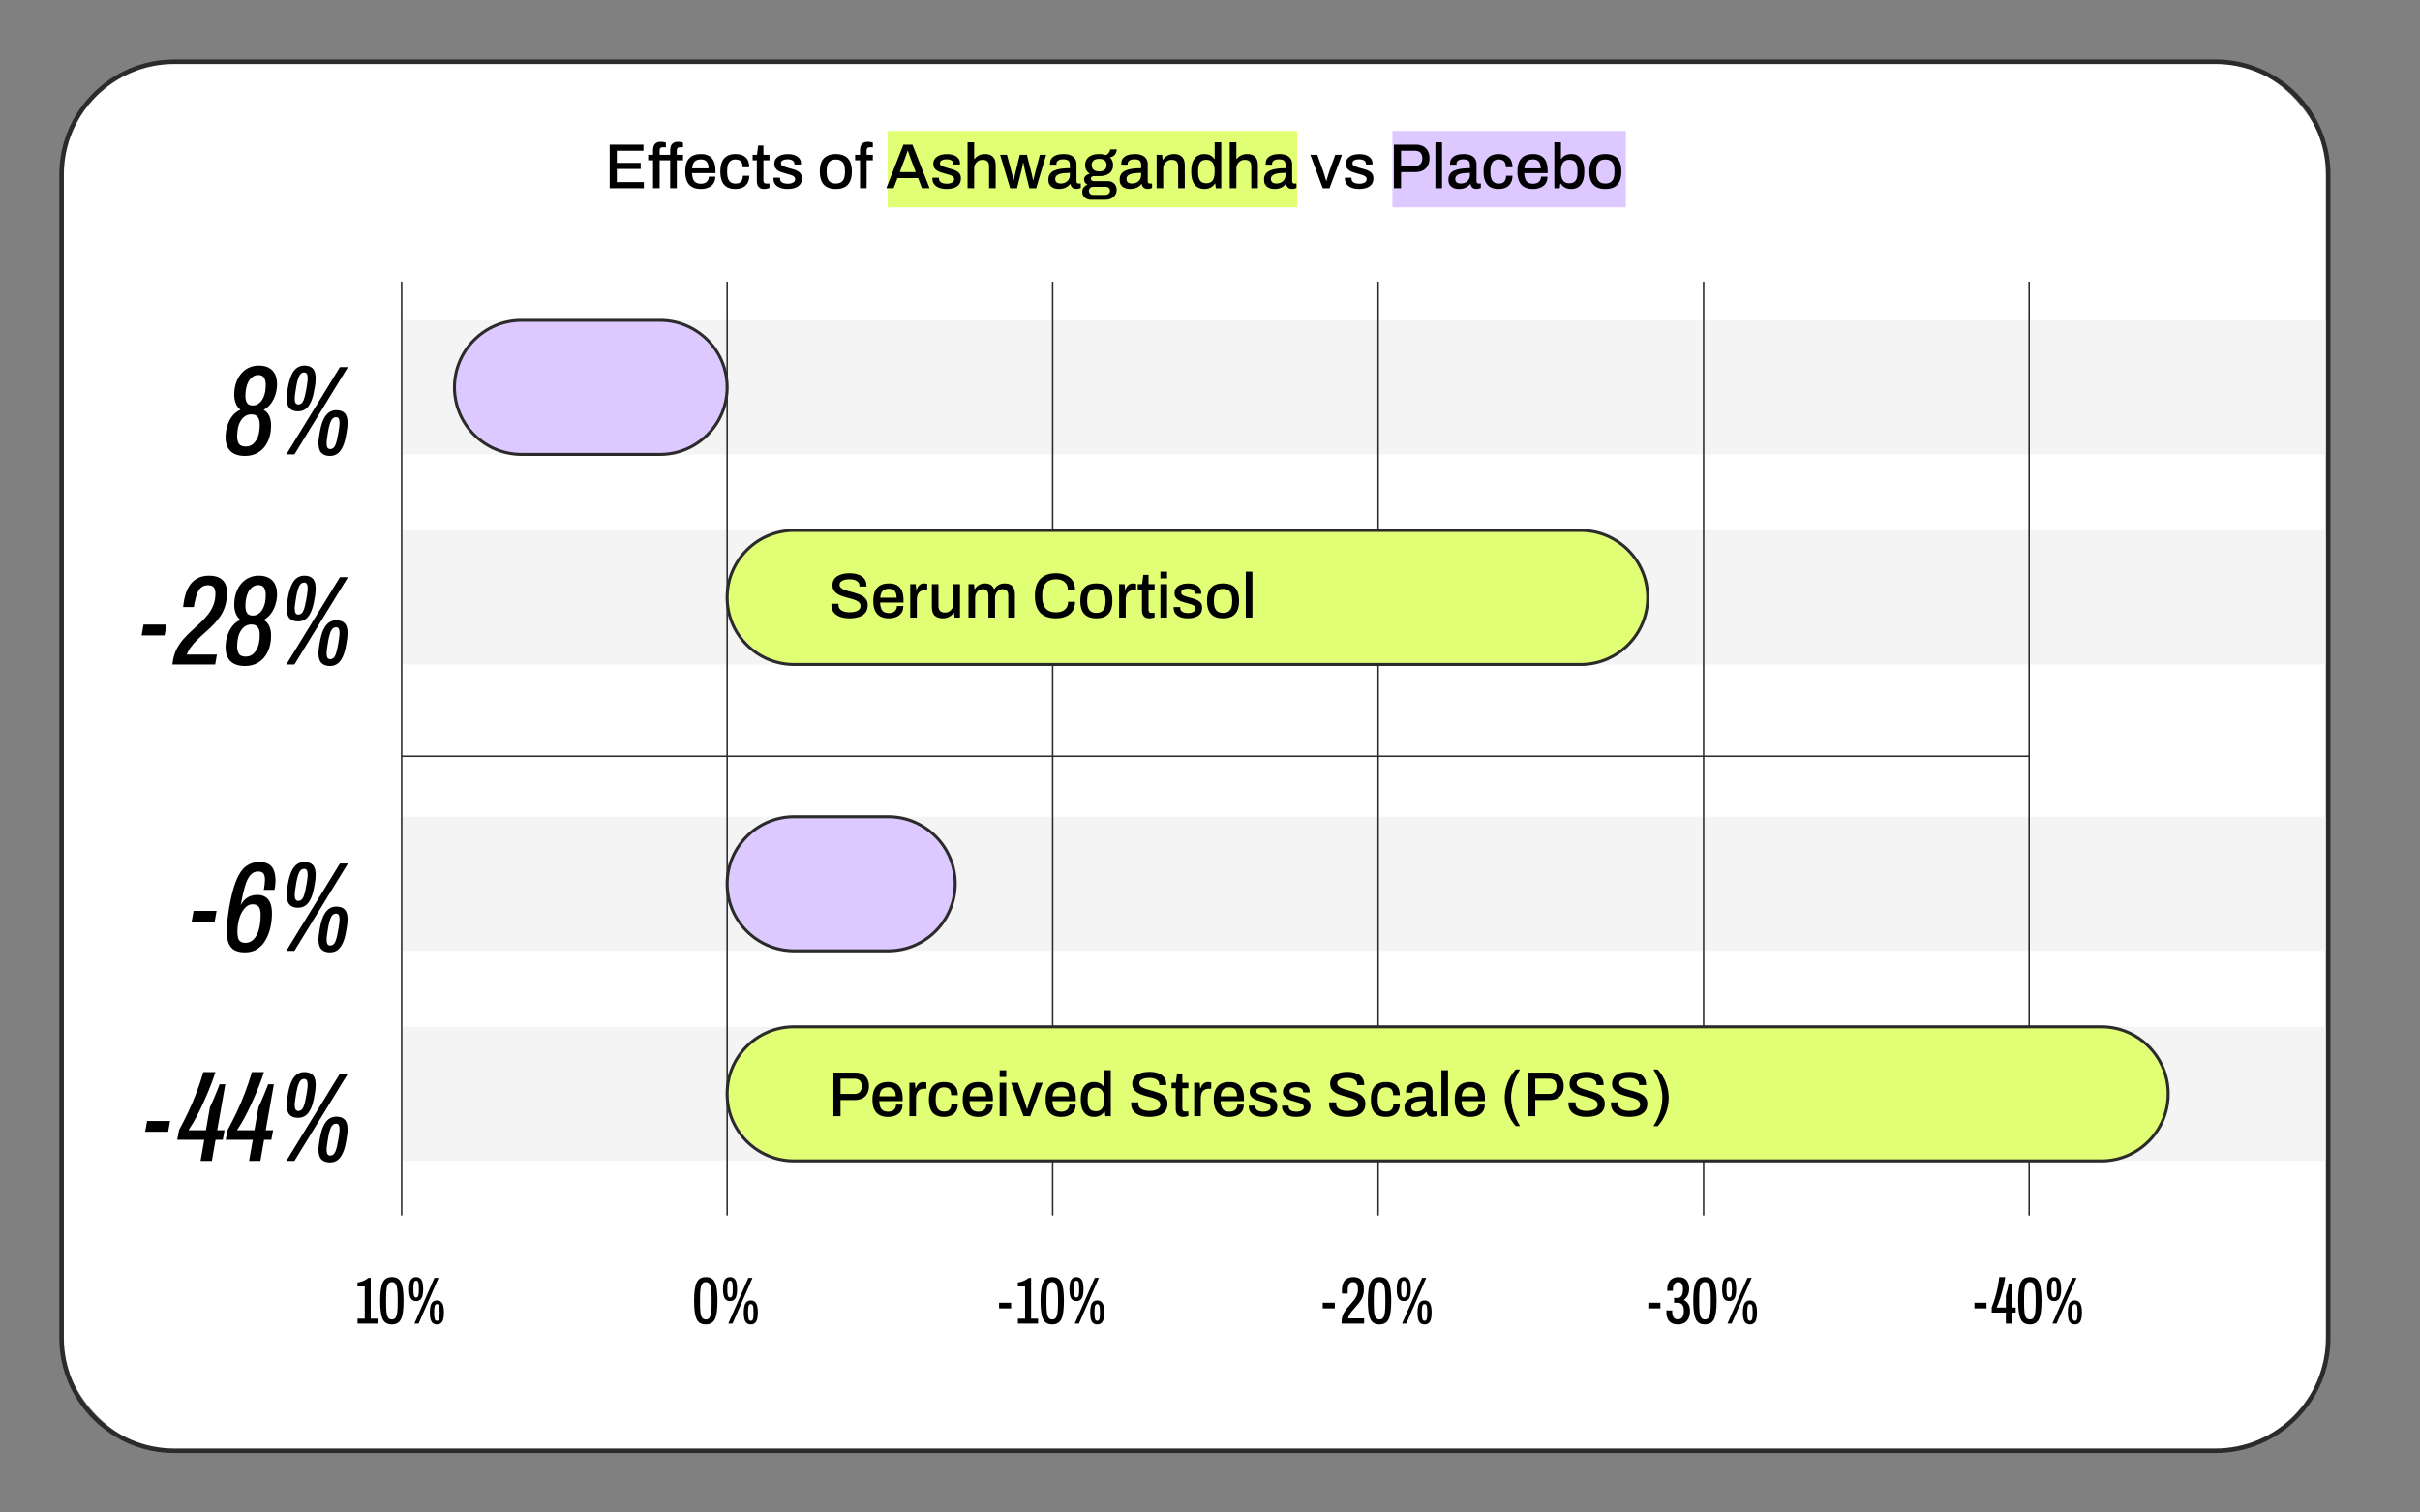 <svg viewBox="0 0 1600 1000" xmlns="http://www.w3.org/2000/svg" data-name="Layer 1" id="Layer_1">
  <rect x="0" y="0" width="1600" height="1000" fill="#808080" stroke="none"/>
  <defs>
    <style>
      .cls-1 {
        fill: #2b2b2b;
      }

      .cls-2 {
        fill: #f4f4f4;
      }

      .cls-3 {
        fill: #e1ff75;
      }

      .cls-4 {
        fill: #ddc9ff;
      }

      .cls-5 {
        fill: #fff;
      }
    </style>
  </defs>
  <g>
    <rect ry="74.548" rx="74.548" height="918.384" width="1498.564" y="40.808" x="40.718" class="cls-5"></rect>
    <path d="M1464.734,960.691H115.266c-41.933,0-76.048-34.115-76.048-76.048V115.356c0-41.933,34.115-76.048,76.048-76.048h1349.468c41.933,0,76.048,34.115,76.048,76.048v769.288c0,41.933-34.115,76.048-76.048,76.048ZM115.266,42.308c-40.279,0-73.048,32.769-73.048,73.048v769.288c0,40.278,32.769,73.048,73.048,73.048h1349.468c40.278,0,73.048-32.77,73.048-73.048V115.356c0-40.279-32.77-73.048-73.048-73.048H115.266Z" class="cls-1"></path>
  </g>
  <rect height="88.635" width="1271.916" y="211.798" x="265.549" class="cls-2"></rect>
  <rect height="88.635" width="1271.916" y="350.689" x="265.549" class="cls-2"></rect>
  <rect height="88.635" width="1271.916" y="539.996" x="265.549" class="cls-2"></rect>
  <rect height="88.635" width="1271.916" y="678.886" x="265.549" class="cls-2"></rect>
  <rect height="50.548" width="270.86" y="86.538" x="586.787" class="cls-3"></rect>
  <rect height="50.548" width="154.333" y="86.538" x="920.593" class="cls-4"></rect>
  <rect height="617.396" width="1" y="186.229" x="265.049" class="cls-1"></rect>
  <rect height="617.396" width="1" y="186.229" x="480.255" class="cls-1"></rect>
  <rect height="617.396" width="1" y="186.229" x="695.46" class="cls-1"></rect>
  <rect height="617.396" width="1" y="186.229" x="910.666" class="cls-1"></rect>
  <rect height="617.396" width="1" y="186.229" x="1125.871" class="cls-1"></rect>
  <rect height="617.396" width="1" y="186.229" x="1341.077" class="cls-1"></rect>
  <g>
    <path d="M236.4,875.133v-3.3h4.752v-21.252h-4.796v-2.685c.704-.059,1.481-.212,2.332-.462.851-.249,1.694-.586,2.53-1.012.836-.425,1.606-.931,2.31-1.518h1.584v26.928h4.62v3.3h-13.332Z"></path>
    <path d="M259.059,875.661c-1.438,0-2.655-.279-3.652-.836-.998-.558-1.79-1.452-2.376-2.685-.587-1.231-1.012-2.845-1.276-4.84-.264-1.994-.396-4.414-.396-7.26,0-2.875.139-5.309.418-7.305.278-1.994.718-3.607,1.32-4.84.601-1.231,1.4-2.126,2.398-2.684.997-.557,2.2-.836,3.608-.836,1.467,0,2.691.279,3.674.836.982.558,1.767,1.452,2.354,2.684.586,1.232,1.012,2.846,1.276,4.84.264,1.996.396,4.43.396,7.305,0,2.846-.132,5.266-.396,7.26-.264,1.995-.697,3.608-1.298,4.84-.602,1.232-1.408,2.127-2.42,2.685-1.012.557-2.222.836-3.63.836ZM259.103,872.36c1.027,0,1.819-.374,2.376-1.121.557-.748.939-1.893,1.144-3.433.205-1.54.308-3.482.308-5.83v-3.872c0-2.404-.103-4.37-.308-5.896-.206-1.525-.587-2.662-1.144-3.41s-1.349-1.122-2.376-1.122c-1.056,0-1.863.374-2.42,1.122-.558.748-.932,1.885-1.122,3.41-.191,1.525-.286,3.491-.286,5.896v3.872c0,2.348.095,4.29.286,5.83.19,1.54.565,2.685,1.122,3.433.557.747,1.364,1.121,2.42,1.121Z"></path>
    <path d="M275.119,860.217c-1.027,0-1.885-.257-2.574-.769-.69-.514-1.21-1.35-1.562-2.509-.352-1.158-.528-2.69-.528-4.598,0-1.935.176-3.482.528-4.642s.873-2.002,1.562-2.53c.689-.528,1.547-.792,2.574-.792s1.885.264,2.574.792c.689.528,1.21,1.371,1.562,2.53s.528,2.706.528,4.642c0,1.907-.176,3.439-.528,4.598-.352,1.159-.873,1.995-1.562,2.509-.69.513-1.547.769-2.574.769ZM275.119,857.841c.792,0,1.29-.462,1.496-1.386.205-.924.308-2.179.308-3.763v-.792c0-1.056-.044-1.972-.132-2.75-.088-.776-.249-1.37-.484-1.781-.235-.411-.631-.616-1.188-.616-.763,0-1.254.455-1.474,1.364-.22.909-.33,2.171-.33,3.783v.792c0,1.584.11,2.839.33,3.763.22.924.711,1.386,1.474,1.386ZM273.975,875.133l13.244-30.227h2.728l-13.2,30.227h-2.772ZM288.847,875.661c-1.027,0-1.885-.258-2.574-.77-.69-.513-1.21-1.349-1.562-2.508-.352-1.158-.528-2.69-.528-4.598,0-1.937.176-3.483.528-4.643.352-1.158.873-2.002,1.562-2.529.689-.528,1.547-.792,2.574-.792s1.885.264,2.574.792c.689.527,1.21,1.371,1.562,2.529.352,1.159.528,2.706.528,4.643,0,1.907-.176,3.439-.528,4.598-.352,1.159-.873,1.995-1.562,2.508-.69.513-1.547.77-2.574.77ZM288.847,873.285c.792,0,1.29-.462,1.496-1.387.205-.924.308-2.178.308-3.762v-.748c0-1.085-.044-2.017-.132-2.794-.088-.776-.249-1.364-.484-1.76-.235-.397-.631-.594-1.188-.594-.763,0-1.254.455-1.474,1.363-.22.91-.33,2.172-.33,3.784v.748c0,1.584.11,2.838.33,3.762.22.925.711,1.387,1.474,1.387Z"></path>
  </g>
  <g>
    <path d="M466.608,875.661c-1.438,0-2.654-.279-3.651-.836-.998-.558-1.79-1.452-2.376-2.685-.587-1.231-1.013-2.845-1.276-4.84-.264-1.994-.396-4.414-.396-7.26,0-2.875.139-5.309.418-7.305.278-1.994.718-3.607,1.319-4.84.602-1.231,1.4-2.126,2.398-2.684.997-.557,2.2-.836,3.607-.836,1.467,0,2.691.279,3.675.836.982.558,1.767,1.452,2.353,2.684.587,1.232,1.012,2.846,1.276,4.84.264,1.996.396,4.43.396,7.305,0,2.846-.132,5.266-.396,7.26-.265,1.995-.697,3.608-1.298,4.84-.602,1.232-1.408,2.127-2.42,2.685-1.013.557-2.223.836-3.631.836ZM466.652,872.36c1.027,0,1.819-.374,2.376-1.121.558-.748.939-1.893,1.145-3.433.205-1.54.308-3.482.308-5.83v-3.872c0-2.404-.102-4.37-.308-5.896-.206-1.525-.587-2.662-1.145-3.41-.557-.748-1.349-1.122-2.376-1.122-1.056,0-1.862.374-2.42,1.122s-.932,1.885-1.122,3.41-.285,3.491-.285,5.896v3.872c0,2.348.095,4.29.285,5.83s.565,2.685,1.122,3.433c.558.747,1.364,1.121,2.42,1.121Z"></path>
    <path d="M482.668,860.217c-1.027,0-1.885-.257-2.574-.769-.69-.514-1.21-1.35-1.562-2.509-.352-1.158-.528-2.69-.528-4.598,0-1.935.176-3.482.528-4.642.352-1.159.872-2.002,1.562-2.53s1.547-.792,2.574-.792c1.026,0,1.885.264,2.574.792.689.528,1.21,1.371,1.562,2.53.352,1.159.528,2.706.528,4.642,0,1.907-.176,3.439-.528,4.598-.352,1.159-.873,1.995-1.562,2.509-.69.513-1.548.769-2.574.769ZM482.668,857.841c.792,0,1.29-.462,1.496-1.386.205-.924.308-2.179.308-3.763v-.792c0-1.056-.044-1.972-.132-2.75-.088-.776-.249-1.37-.483-1.781-.235-.411-.632-.616-1.188-.616-.763,0-1.254.455-1.474,1.364-.221.909-.33,2.171-.33,3.783v.792c0,1.584.109,2.839.33,3.763.22.924.711,1.386,1.474,1.386ZM481.524,875.133l13.243-30.227h2.728l-13.2,30.227h-2.772ZM496.396,875.661c-1.026,0-1.885-.258-2.573-.77-.69-.513-1.21-1.349-1.562-2.508-.352-1.158-.527-2.69-.527-4.598,0-1.937.176-3.483.527-4.643.352-1.158.873-2.002,1.562-2.529.689-.528,1.547-.792,2.573-.792,1.027,0,1.885.264,2.574.792.69.527,1.21,1.371,1.562,2.529.352,1.159.527,2.706.527,4.643,0,1.907-.176,3.439-.527,4.598-.352,1.159-.873,1.995-1.562,2.508s-1.547.77-2.574.77ZM496.396,873.285c.792,0,1.291-.462,1.496-1.387.205-.924.309-2.178.309-3.762v-.748c0-1.085-.044-2.017-.132-2.794-.089-.776-.25-1.364-.484-1.76-.235-.397-.631-.594-1.188-.594-.763,0-1.254.455-1.474,1.363-.22.91-.33,2.172-.33,3.784v.748c0,1.584.11,2.838.33,3.762.22.925.711,1.387,1.474,1.387Z"></path>
  </g>
  <g>
    <path d="M660.54,865.057v-3.74h7.964v3.74h-7.964Z"></path>
    <path d="M672.993,875.133v-3.3h4.752v-21.252h-4.796v-2.685c.704-.059,1.481-.212,2.332-.462.851-.249,1.694-.586,2.53-1.012.836-.425,1.606-.931,2.31-1.518h1.584v26.928h4.62v3.3h-13.332Z"></path>
    <path d="M695.652,875.661c-1.438,0-2.655-.279-3.652-.836-.998-.558-1.79-1.452-2.376-2.685-.587-1.231-1.012-2.845-1.276-4.84-.264-1.994-.396-4.414-.396-7.26,0-2.875.139-5.309.418-7.305.278-1.994.718-3.607,1.32-4.84.601-1.231,1.4-2.126,2.398-2.684.997-.557,2.2-.836,3.608-.836,1.467,0,2.691.279,3.674.836.982.558,1.767,1.452,2.354,2.684.586,1.232,1.012,2.846,1.276,4.84.264,1.996.396,4.43.396,7.305,0,2.846-.132,5.266-.396,7.26-.264,1.995-.697,3.608-1.298,4.84-.602,1.232-1.408,2.127-2.42,2.685-1.012.557-2.222.836-3.63.836ZM695.696,872.36c1.027,0,1.819-.374,2.376-1.121.557-.748.939-1.893,1.144-3.433.205-1.54.308-3.482.308-5.83v-3.872c0-2.404-.103-4.37-.308-5.896-.206-1.525-.587-2.662-1.144-3.41s-1.349-1.122-2.376-1.122c-1.056,0-1.863.374-2.42,1.122-.558.748-.932,1.885-1.122,3.41-.191,1.525-.286,3.491-.286,5.896v3.872c0,2.348.095,4.29.286,5.83.19,1.54.565,2.685,1.122,3.433.557.747,1.364,1.121,2.42,1.121Z"></path>
    <path d="M711.711,860.217c-1.027,0-1.885-.257-2.574-.769-.69-.514-1.21-1.35-1.562-2.509-.352-1.158-.528-2.69-.528-4.598,0-1.935.176-3.482.528-4.642s.873-2.002,1.562-2.53c.689-.528,1.547-.792,2.574-.792s1.885.264,2.574.792c.689.528,1.21,1.371,1.562,2.53s.528,2.706.528,4.642c0,1.907-.176,3.439-.528,4.598-.352,1.159-.873,1.995-1.562,2.509-.69.513-1.547.769-2.574.769ZM711.711,857.841c.792,0,1.29-.462,1.496-1.386.205-.924.308-2.179.308-3.763v-.792c0-1.056-.044-1.972-.132-2.75-.088-.776-.249-1.37-.484-1.781-.235-.411-.631-.616-1.188-.616-.763,0-1.254.455-1.474,1.364-.22.909-.33,2.171-.33,3.783v.792c0,1.584.11,2.839.33,3.763.22.924.711,1.386,1.474,1.386ZM710.567,875.133l13.244-30.227h2.728l-13.2,30.227h-2.772ZM725.439,875.661c-1.027,0-1.885-.258-2.574-.77-.69-.513-1.21-1.349-1.562-2.508-.352-1.158-.528-2.69-.528-4.598,0-1.937.176-3.483.528-4.643.352-1.158.873-2.002,1.562-2.529.689-.528,1.547-.792,2.574-.792s1.885.264,2.574.792c.689.527,1.21,1.371,1.562,2.529.352,1.159.528,2.706.528,4.643,0,1.907-.176,3.439-.528,4.598-.352,1.159-.873,1.995-1.562,2.508-.69.513-1.547.77-2.574.77ZM725.439,873.285c.792,0,1.29-.462,1.496-1.387.205-.924.308-2.178.308-3.762v-.748c0-1.085-.044-2.017-.132-2.794-.088-.776-.249-1.364-.484-1.76-.235-.397-.631-.594-1.188-.594-.763,0-1.254.455-1.474,1.363-.22.91-.33,2.172-.33,3.784v.748c0,1.584.11,2.838.33,3.762.22.925.711,1.387,1.474,1.387Z"></path>
  </g>
  <g>
    <path d="M874.536,865.057v-3.74h7.964v3.74h-7.964Z"></path>
    <path d="M887.032,875.133v-1.452c0-1.202.161-2.31.483-3.322.322-1.012.756-1.965,1.299-2.859.542-.894,1.137-1.738,1.781-2.53s1.32-1.568,2.024-2.332c.997-1.114,1.892-2.185,2.685-3.212.791-1.026,1.407-2.09,1.848-3.19.44-1.1.66-2.31.66-3.63,0-1.056-.096-1.95-.287-2.684-.19-.733-.52-1.29-.989-1.672-.47-.381-1.13-.572-1.98-.572-.94,0-1.666.264-2.179.792s-.865,1.226-1.056,2.09c-.191.866-.286,1.812-.286,2.838v1.849h-3.74c-.029-.205-.052-.469-.065-.792-.016-.322-.022-.645-.022-.969,0-2.141.293-3.879.88-5.214.586-1.334,1.438-2.316,2.553-2.947,1.113-.631,2.478-.946,4.092-.946,1.144,0,2.148.147,3.014.44.865.294,1.591.764,2.178,1.408.587.645,1.034,1.481,1.342,2.508.309,1.027.463,2.274.463,3.74,0,1.262-.125,2.413-.375,3.454-.249,1.042-.631,2.031-1.144,2.97-.514.94-1.13,1.855-1.848,2.75-.72.895-1.548,1.855-2.486,2.883-.704.792-1.394,1.599-2.067,2.42-.676.821-1.24,1.628-1.694,2.42-.455.792-.726,1.569-.814,2.332h10.604v3.432h-14.872Z"></path>
    <path d="M912.068,875.661c-1.438,0-2.655-.279-3.652-.836-.998-.558-1.789-1.452-2.376-2.685-.587-1.231-1.013-2.845-1.276-4.84-.264-1.994-.396-4.414-.396-7.26,0-2.875.139-5.309.418-7.305.278-1.994.718-3.607,1.319-4.84.602-1.231,1.4-2.126,2.398-2.684.997-.557,2.2-.836,3.607-.836,1.467,0,2.691.279,3.675.836.982.558,1.767,1.452,2.354,2.684.586,1.232,1.012,2.846,1.275,4.84.264,1.996.397,4.43.397,7.305,0,2.846-.133,5.266-.397,7.26-.264,1.995-.697,3.608-1.298,4.84-.602,1.232-1.408,2.127-2.42,2.685-1.013.557-2.222.836-3.63.836ZM912.111,872.36c1.027,0,1.819-.374,2.377-1.121.557-.748.938-1.893,1.144-3.433.205-1.54.308-3.482.308-5.83v-3.872c0-2.404-.102-4.37-.308-5.896-.206-1.525-.587-2.662-1.144-3.41-.558-.748-1.35-1.122-2.377-1.122-1.055,0-1.862.374-2.42,1.122-.557.748-.932,1.885-1.121,3.41-.191,1.525-.286,3.491-.286,5.896v3.872c0,2.348.095,4.29.286,5.83.19,1.54.565,2.685,1.121,3.433.558.747,1.365,1.121,2.42,1.121Z"></path>
    <path d="M928.127,860.217c-1.027,0-1.885-.257-2.574-.769-.69-.514-1.209-1.35-1.562-2.509-.352-1.158-.528-2.69-.528-4.598,0-1.935.176-3.482.528-4.642s.872-2.002,1.562-2.53,1.547-.792,2.574-.792,1.885.264,2.574.792,1.21,1.371,1.562,2.53c.352,1.159.527,2.706.527,4.642,0,1.907-.176,3.439-.527,4.598-.352,1.159-.873,1.995-1.562,2.509-.69.513-1.547.769-2.574.769ZM928.127,857.841c.792,0,1.291-.462,1.496-1.386s.309-2.179.309-3.763v-.792c0-1.056-.045-1.972-.133-2.75-.088-.776-.249-1.37-.483-1.781-.235-.411-.632-.616-1.188-.616-.763,0-1.254.455-1.474,1.364s-.33,2.171-.33,3.783v.792c0,1.584.11,2.839.33,3.763s.711,1.386,1.474,1.386ZM926.983,875.133l13.243-30.227h2.728l-13.199,30.227h-2.772ZM941.856,875.661c-1.027,0-1.885-.258-2.574-.77s-1.21-1.349-1.562-2.508c-.352-1.158-.527-2.69-.527-4.598,0-1.937.176-3.483.527-4.643.352-1.158.873-2.002,1.562-2.529.69-.528,1.547-.792,2.574-.792,1.026,0,1.885.264,2.574.792.689.527,1.209,1.371,1.562,2.529.352,1.159.528,2.706.528,4.643,0,1.907-.176,3.439-.528,4.598-.352,1.159-.873,1.995-1.562,2.508-.69.513-1.548.77-2.574.77ZM941.856,873.285c.791,0,1.29-.462,1.496-1.387.205-.924.308-2.178.308-3.762v-.748c0-1.085-.044-2.017-.132-2.794-.088-.776-.25-1.364-.484-1.76-.234-.397-.631-.594-1.188-.594-.764,0-1.254.455-1.475,1.363-.22.91-.33,2.172-.33,3.784v.748c0,1.584.11,2.838.33,3.762.221.925.711,1.387,1.475,1.387Z"></path>
  </g>
  <g>
    <path d="M1089.808,865.057v-3.74h7.964v3.74h-7.964Z"></path>
    <path d="M1109.388,875.661c-1.761,0-3.205-.33-4.334-.99-1.13-.66-1.966-1.62-2.509-2.882-.543-1.261-.814-2.772-.814-4.532v-.836h3.872v.704c0,1.701.308,2.992.924,3.872s1.54,1.319,2.772,1.319c1.29,0,2.28-.462,2.97-1.386.689-.924,1.034-2.383,1.034-4.378,0-1.29-.177-2.31-.528-3.058-.352-.748-.836-1.291-1.452-1.628s-1.306-.507-2.068-.507h-2.42v-3.256h2.42c.704,0,1.32-.204,1.849-.615.527-.411.931-1.034,1.21-1.87.278-.836.418-1.929.418-3.278,0-1.114-.125-2.009-.374-2.684-.25-.675-.609-1.173-1.078-1.496-.47-.323-1.056-.484-1.76-.484-.676,0-1.276.184-1.805.55-.527.367-.939.917-1.231,1.65-.294.733-.44,1.687-.44,2.859v.704h-3.739v-.792c0-1.7.285-3.168.857-4.399.572-1.232,1.423-2.186,2.552-2.86,1.129-.674,2.486-1.012,4.07-1.012,1.525,0,2.801.301,3.828.902,1.026.602,1.81,1.474,2.353,2.617.543,1.145.815,2.567.815,4.269,0,1.291-.176,2.413-.528,3.366-.352.953-.785,1.737-1.298,2.353-.514.616-1.034,1.115-1.562,1.496v.22c1.114.47,2.053,1.298,2.815,2.486.763,1.188,1.145,2.765,1.145,4.729,0,1.849-.315,3.433-.946,4.752-.631,1.32-1.54,2.332-2.728,3.036-1.188.704-2.618,1.057-4.29,1.057Z"></path>
    <path d="M1127.207,875.661c-1.438,0-2.655-.279-3.652-.836-.997-.558-1.789-1.452-2.376-2.685-.587-1.231-1.012-2.845-1.275-4.84-.265-1.994-.397-4.414-.397-7.26,0-2.875.139-5.309.418-7.305.278-1.994.719-3.607,1.32-4.84.601-1.231,1.4-2.126,2.397-2.684.997-.557,2.2-.836,3.608-.836,1.467,0,2.69.279,3.674.836.982.558,1.767,1.452,2.354,2.684.586,1.232,1.012,2.846,1.275,4.84.265,1.996.397,4.43.397,7.305,0,2.846-.132,5.266-.397,7.26-.264,1.995-.697,3.608-1.298,4.84-.602,1.232-1.408,2.127-2.42,2.685-1.012.557-2.222.836-3.63.836ZM1127.251,872.36c1.026,0,1.818-.374,2.376-1.121.557-.748.939-1.893,1.144-3.433s.309-3.482.309-5.83v-3.872c0-2.404-.103-4.37-.309-5.896s-.587-2.662-1.144-3.41c-.558-.748-1.35-1.122-2.376-1.122-1.056,0-1.863.374-2.42,1.122-.558.748-.932,1.885-1.122,3.41-.191,1.525-.286,3.491-.286,5.896v3.872c0,2.348.095,4.29.286,5.83.19,1.54.565,2.685,1.122,3.433.557.747,1.364,1.121,2.42,1.121Z"></path>
    <path d="M1143.266,860.217c-1.026,0-1.885-.257-2.573-.769-.69-.514-1.21-1.35-1.562-2.509-.352-1.158-.527-2.69-.527-4.598,0-1.935.176-3.482.527-4.642.352-1.159.873-2.002,1.562-2.53.689-.528,1.547-.792,2.573-.792,1.027,0,1.885.264,2.574.792s1.21,1.371,1.562,2.53c.352,1.159.527,2.706.527,4.642,0,1.907-.176,3.439-.527,4.598-.352,1.159-.873,1.995-1.562,2.509-.69.513-1.547.769-2.574.769ZM1143.266,857.841c.792,0,1.291-.462,1.496-1.386s.309-2.179.309-3.763v-.792c0-1.056-.044-1.972-.132-2.75-.088-.776-.25-1.37-.484-1.781-.235-.411-.631-.616-1.188-.616-.763,0-1.254.455-1.474,1.364s-.33,2.171-.33,3.783v.792c0,1.584.11,2.839.33,3.763s.711,1.386,1.474,1.386ZM1142.122,875.133l13.244-30.227h2.728l-13.199,30.227h-2.772ZM1156.994,875.661c-1.027,0-1.885-.258-2.574-.77s-1.21-1.349-1.562-2.508c-.352-1.158-.528-2.69-.528-4.598,0-1.937.176-3.483.528-4.643.352-1.158.872-2.002,1.562-2.529.69-.528,1.547-.792,2.574-.792,1.026,0,1.885.264,2.574.792.689.527,1.21,1.371,1.562,2.529.352,1.159.528,2.706.528,4.643,0,1.907-.176,3.439-.528,4.598-.352,1.159-.873,1.995-1.562,2.508-.69.513-1.548.77-2.574.77ZM1156.994,873.285c.792,0,1.29-.462,1.496-1.387.205-.924.308-2.178.308-3.762v-.748c0-1.085-.044-2.017-.132-2.794-.088-.776-.249-1.364-.484-1.76-.234-.397-.631-.594-1.188-.594-.763,0-1.254.455-1.474,1.363-.221.91-.33,2.172-.33,3.784v.748c0,1.584.109,2.838.33,3.762.22.925.711,1.387,1.474,1.387Z"></path>
  </g>
  <g>
    <path d="M1305.409,865.057v-3.74h7.964v3.74h-7.964Z"></path>
    <path d="M1326.177,875.133v-7.304h-9.328v-3.389c.792-1.994,1.511-4.055,2.156-6.182.644-2.126,1.202-4.349,1.672-6.666.469-2.316.851-4.723,1.145-7.216h3.96c-.206,1.408-.477,2.904-.815,4.488-.338,1.584-.719,3.168-1.144,4.752-.426,1.584-.866,3.087-1.32,4.51-.455,1.423-.895,2.684-1.32,3.784-.426,1.1-.814,1.973-1.166,2.618h6.16v-8.009c.117-.41.264-.939.44-1.584.176-.644.358-1.342.55-2.09.19-.748.366-1.488.528-2.222.16-.733.285-1.408.374-2.024h2.023v15.929h2.596v3.3h-2.596v7.304h-3.916Z"></path>
    <path d="M1342.016,875.661c-1.438,0-2.654-.279-3.651-.836-.998-.558-1.79-1.452-2.376-2.685-.587-1.231-1.013-2.845-1.276-4.84-.264-1.994-.396-4.414-.396-7.26,0-2.875.139-5.309.418-7.305.278-1.994.718-3.607,1.319-4.84.602-1.231,1.4-2.126,2.398-2.684.997-.557,2.2-.836,3.607-.836,1.467,0,2.691.279,3.675.836.982.558,1.767,1.452,2.353,2.684.587,1.232,1.012,2.846,1.276,4.84.264,1.996.396,4.43.396,7.305,0,2.846-.132,5.266-.396,7.26-.265,1.995-.697,3.608-1.298,4.84-.602,1.232-1.408,2.127-2.42,2.685-1.013.557-2.223.836-3.631.836ZM1342.06,872.36c1.027,0,1.819-.374,2.376-1.121.558-.748.939-1.893,1.145-3.433.205-1.54.308-3.482.308-5.83v-3.872c0-2.404-.102-4.37-.308-5.896-.206-1.525-.587-2.662-1.145-3.41-.557-.748-1.349-1.122-2.376-1.122-1.056,0-1.862.374-2.42,1.122s-.932,1.885-1.122,3.41-.285,3.491-.285,5.896v3.872c0,2.348.095,4.29.285,5.83s.565,2.685,1.122,3.433c.558.747,1.364,1.121,2.42,1.121Z"></path>
    <path d="M1358.075,860.217c-1.026,0-1.885-.257-2.573-.769-.69-.514-1.21-1.35-1.562-2.509-.352-1.158-.527-2.69-.527-4.598,0-1.935.176-3.482.527-4.642.352-1.159.873-2.002,1.562-2.53.689-.528,1.547-.792,2.573-.792,1.027,0,1.885.264,2.574.792s1.21,1.371,1.562,2.53c.352,1.159.527,2.706.527,4.642,0,1.907-.176,3.439-.527,4.598-.352,1.159-.873,1.995-1.562,2.509-.69.513-1.547.769-2.574.769ZM1358.075,857.841c.792,0,1.291-.462,1.496-1.386s.309-2.179.309-3.763v-.792c0-1.056-.044-1.972-.132-2.75-.088-.776-.25-1.37-.484-1.781-.235-.411-.631-.616-1.188-.616-.763,0-1.254.455-1.474,1.364s-.33,2.171-.33,3.783v.792c0,1.584.11,2.839.33,3.763s.711,1.386,1.474,1.386ZM1356.932,875.133l13.244-30.227h2.728l-13.199,30.227h-2.772ZM1371.804,875.661c-1.027,0-1.885-.258-2.574-.77s-1.21-1.349-1.562-2.508c-.352-1.158-.528-2.69-.528-4.598,0-1.937.176-3.483.528-4.643.352-1.158.872-2.002,1.562-2.529.69-.528,1.547-.792,2.574-.792,1.026,0,1.885.264,2.574.792.689.527,1.21,1.371,1.562,2.529.352,1.159.528,2.706.528,4.643,0,1.907-.176,3.439-.528,4.598-.352,1.159-.873,1.995-1.562,2.508-.69.513-1.548.77-2.574.77ZM1371.804,873.285c.792,0,1.29-.462,1.496-1.387.205-.924.308-2.178.308-3.762v-.748c0-1.085-.044-2.017-.132-2.794-.088-.776-.249-1.364-.484-1.76-.234-.397-.631-.594-1.188-.594-.763,0-1.254.455-1.474,1.363-.221.91-.33,2.172-.33,3.784v.748c0,1.584.109,2.838.33,3.762.22.925.711,1.387,1.474,1.387Z"></path>
  </g>
  <g>
    <path d="M162.086,301.441c-2.913,0-5.321-.476-7.224-1.428-1.904-.952-3.333-2.337-4.284-4.158-.953-1.819-1.428-4.018-1.428-6.594,0-2.743.378-5.334,1.134-7.77.756-2.436,1.861-4.578,3.318-6.426,1.456-1.848,3.247-3.219,5.376-4.116-1.4-1.12-2.436-2.548-3.108-4.284-.672-1.735-1.008-3.64-1.008-5.712,0-2.856.406-5.46,1.218-7.812.811-2.352,1.932-4.381,3.36-6.09,1.428-1.708,3.136-3.024,5.124-3.948,1.987-.924,4.158-1.386,6.51-1.386,2.52,0,4.675.449,6.468,1.344,1.792.896,3.177,2.255,4.158,4.074.98,1.82,1.47,4.13,1.47,6.93,0,2.129-.323,4.284-.966,6.468-.644,2.184-1.611,4.2-2.898,6.048-1.289,1.848-2.94,3.305-4.956,4.368,1.68,1.008,2.911,2.381,3.696,4.116.784,1.737,1.176,3.809,1.176,6.216,0,4.2-.743,7.812-2.226,10.836-1.484,3.024-3.501,5.334-6.048,6.93-2.549,1.596-5.502,2.394-8.862,2.394ZM162.422,295.225c1.063,0,2.029-.168,2.898-.504.868-.336,1.638-.826,2.31-1.47.672-.643,1.26-1.386,1.764-2.226.84-1.344,1.441-2.883,1.806-4.62.364-1.735.546-3.583.546-5.544,0-2.128-.42-3.808-1.26-5.04-.84-1.231-2.297-1.848-4.368-1.848-.953,0-1.835.155-2.646.462-.812.309-1.554.743-2.226,1.302-.672.56-1.26,1.232-1.764,2.016-.953,1.344-1.638,2.94-2.058,4.788s-.63,3.836-.63,5.964c0,2.073.391,3.71,1.176,4.914.784,1.205,2.268,1.806,4.452,1.806ZM167.126,268.093c1.12,0,2.127-.238,3.024-.714.895-.475,1.693-1.119,2.394-1.932.7-.811,1.273-1.777,1.722-2.898.504-1.12.867-2.365,1.092-3.738.223-1.372.336-2.814.336-4.326,0-2.071-.378-3.681-1.134-4.83-.756-1.147-2.031-1.722-3.822-1.722-.953,0-1.82.183-2.604.546-.785.365-1.498.869-2.142,1.512-.644.644-1.218,1.415-1.722,2.31-.672,1.232-1.176,2.675-1.512,4.326-.336,1.653-.504,3.374-.504,5.166,0,2.016.378,3.57,1.134,4.662.756,1.092,2.002,1.638,3.738,1.638Z"></path>
    <path d="M189.302,300.433l35.448-57.708h5.292l-35.364,57.708h-5.376ZM197.114,271.957c-2.465,0-4.34-.658-5.628-1.974-1.289-1.315-1.932-3.513-1.932-6.594,0-.895.055-1.875.168-2.94.112-1.063.28-2.268.504-3.612.616-3.639,1.428-6.565,2.436-8.778,1.008-2.211,2.226-3.822,3.654-4.83,1.428-1.008,3.066-1.512,4.914-1.512,2.464,0,4.326.659,5.586,1.974,1.26,1.316,1.89,3.486,1.89,6.51,0,.896-.056,1.904-.168,3.024-.113,1.121-.308,2.352-.588,3.696-.56,3.641-1.344,6.566-2.352,8.778-1.008,2.213-2.213,3.809-3.612,4.788-1.4.981-3.024,1.47-4.872,1.47ZM197.282,267.421c1.512,0,2.631-.895,3.36-2.688.727-1.792,1.344-4.228,1.848-7.308.223-1.288.405-2.38.546-3.276.139-.895.238-1.693.294-2.394.055-.699.084-1.302.084-1.806,0-1.231-.182-2.155-.546-2.772-.365-.616-.966-.924-1.806-.924-1.456,0-2.576.882-3.36,2.646-.785,1.764-1.428,4.215-1.932,7.35-.168,1.289-.336,2.381-.504,3.276-.168.896-.281,1.667-.336,2.31-.057.644-.084,1.247-.084,1.806,0,1.176.181,2.1.546,2.772.364.672.994,1.008,1.89,1.008ZM218.198,301.441c-2.465,0-4.355-.659-5.67-1.974-1.316-1.315-1.974-3.486-1.974-6.51,0-.952.069-1.96.21-3.024.139-1.063.322-2.239.546-3.528.616-3.696,1.428-6.636,2.436-8.82,1.008-2.184,2.226-3.793,3.654-4.83,1.428-1.035,3.066-1.554,4.914-1.554,2.464,0,4.326.659,5.586,1.974,1.26,1.316,1.89,3.486,1.89,6.51,0,.953-.056,1.974-.168,3.066-.113,1.092-.308,2.31-.588,3.654-.56,3.641-1.344,6.566-2.352,8.778-1.008,2.213-2.213,3.809-3.612,4.788-1.4.979-3.024,1.47-4.872,1.47ZM218.366,296.905c1.512,0,2.631-.882,3.36-2.646.727-1.764,1.344-4.186,1.848-7.266.223-1.344.406-2.463.546-3.36.139-.895.238-1.68.294-2.352.055-.672.084-1.288.084-1.848,0-1.176-.182-2.071-.546-2.688-.365-.616-.966-.924-1.806-.924-1.456,0-2.576.869-3.36,2.604-.785,1.736-1.428,4.172-1.932,7.308-.168,1.232-.336,2.31-.504,3.234-.168.924-.281,1.708-.336,2.352-.057.644-.084,1.274-.084,1.89,0,1.176.181,2.087.546,2.73.364.644.994.966,1.89.966Z"></path>
  </g>
  <g>
    <path d="M93.627,420.088l1.26-7.14h15.204l-1.26,7.14h-15.204Z"></path>
    <path d="M113.954,439.324l.42-2.772c.504-2.911,1.372-5.515,2.604-7.812,1.231-2.295,2.701-4.41,4.41-6.342,1.708-1.932,3.528-3.766,5.46-5.502,1.932-1.735,3.808-3.457,5.628-5.166,1.819-1.708,3.486-3.513,4.998-5.418,1.512-1.903,2.716-3.99,3.612-6.258.895-2.268,1.344-4.83,1.344-7.686,0-1.735-.365-3.079-1.092-4.032-.729-.952-2.016-1.428-3.864-1.428-1.792,0-3.276.504-4.452,1.512-1.176,1.008-2.073,2.339-2.688,3.99-.617,1.652-1.121,3.458-1.512,5.418l-.672,3.528h-7.056c.336-3.64.966-6.775,1.89-9.408.924-2.631,2.113-4.773,3.57-6.426,1.456-1.651,3.15-2.884,5.082-3.696,1.932-.811,4.102-1.218,6.51-1.218,2.575,0,4.746.407,6.51,1.218,1.764.812,3.108,2.045,4.032,3.696.924,1.652,1.386,3.767,1.386,6.342,0,3.248-.392,6.146-1.176,8.694-.785,2.549-1.862,4.83-3.234,6.846-1.373,2.016-2.898,3.878-4.578,5.586-1.68,1.709-3.444,3.374-5.292,4.998-1.848,1.625-3.641,3.291-5.376,4.998-1.736,1.709-3.305,3.542-4.704,5.502-.504.729-.939,1.442-1.302,2.142-.365.701-.659,1.415-.882,2.142h19.908l-1.176,6.552h-28.308Z"></path>
    <path d="M162.086,440.332c-2.913,0-5.321-.476-7.224-1.428-1.904-.952-3.333-2.337-4.284-4.158-.953-1.819-1.428-4.018-1.428-6.594,0-2.743.378-5.334,1.134-7.77.756-2.436,1.861-4.578,3.318-6.426,1.456-1.848,3.247-3.219,5.376-4.116-1.4-1.12-2.436-2.548-3.108-4.284-.672-1.735-1.008-3.64-1.008-5.712,0-2.856.406-5.46,1.218-7.812.811-2.352,1.932-4.381,3.36-6.09,1.428-1.708,3.136-3.024,5.124-3.948,1.987-.924,4.158-1.386,6.51-1.386,2.52,0,4.675.449,6.468,1.344,1.792.896,3.177,2.255,4.158,4.074.98,1.82,1.47,4.13,1.47,6.93,0,2.129-.323,4.284-.966,6.468-.644,2.184-1.611,4.2-2.898,6.048-1.289,1.848-2.94,3.305-4.956,4.368,1.68,1.008,2.911,2.381,3.696,4.116.784,1.737,1.176,3.809,1.176,6.216,0,4.2-.743,7.812-2.226,10.836-1.484,3.024-3.501,5.334-6.048,6.93-2.549,1.596-5.502,2.394-8.862,2.394ZM162.422,434.116c1.063,0,2.029-.168,2.898-.504.868-.336,1.638-.826,2.31-1.47.672-.643,1.26-1.386,1.764-2.226.84-1.344,1.441-2.883,1.806-4.62.364-1.735.546-3.583.546-5.544,0-2.128-.42-3.808-1.26-5.04-.84-1.231-2.297-1.848-4.368-1.848-.953,0-1.835.155-2.646.462-.812.309-1.554.743-2.226,1.302-.672.56-1.26,1.232-1.764,2.016-.953,1.344-1.638,2.94-2.058,4.788s-.63,3.836-.63,5.964c0,2.073.391,3.71,1.176,4.914.784,1.205,2.268,1.806,4.452,1.806ZM167.126,406.984c1.12,0,2.127-.238,3.024-.714.895-.475,1.693-1.119,2.394-1.932.7-.811,1.273-1.777,1.722-2.898.504-1.12.867-2.365,1.092-3.738.223-1.372.336-2.814.336-4.326,0-2.071-.378-3.681-1.134-4.83-.756-1.147-2.031-1.722-3.822-1.722-.953,0-1.82.183-2.604.546-.785.365-1.498.869-2.142,1.512-.644.644-1.218,1.415-1.722,2.31-.672,1.232-1.176,2.675-1.512,4.326-.336,1.653-.504,3.374-.504,5.166,0,2.016.378,3.57,1.134,4.662.756,1.092,2.002,1.638,3.738,1.638Z"></path>
    <path d="M189.301,439.324l35.448-57.708h5.292l-35.364,57.708h-5.376ZM197.113,410.848c-2.465,0-4.34-.658-5.628-1.974-1.289-1.315-1.932-3.513-1.932-6.594,0-.895.055-1.875.168-2.94.112-1.063.28-2.268.504-3.612.616-3.639,1.428-6.565,2.436-8.778,1.008-2.211,2.226-3.822,3.654-4.83,1.428-1.008,3.066-1.512,4.914-1.512,2.464,0,4.326.659,5.586,1.974,1.26,1.316,1.89,3.486,1.89,6.51,0,.896-.056,1.904-.168,3.024-.113,1.121-.308,2.352-.588,3.696-.56,3.641-1.344,6.566-2.352,8.778-1.008,2.213-2.213,3.809-3.612,4.788-1.4.981-3.024,1.47-4.872,1.47ZM197.281,406.312c1.512,0,2.631-.895,3.36-2.688.727-1.792,1.344-4.228,1.848-7.308.223-1.288.405-2.38.546-3.276.139-.895.238-1.693.294-2.394.055-.699.084-1.302.084-1.806,0-1.231-.182-2.155-.546-2.772-.365-.616-.966-.924-1.806-.924-1.456,0-2.576.882-3.36,2.646-.785,1.764-1.428,4.215-1.932,7.35-.168,1.289-.336,2.381-.504,3.276-.168.896-.281,1.667-.336,2.31-.057.644-.084,1.247-.084,1.806,0,1.176.181,2.1.546,2.772.364.672.994,1.008,1.89,1.008ZM218.197,440.332c-2.465,0-4.355-.659-5.67-1.974-1.316-1.315-1.974-3.486-1.974-6.51,0-.952.069-1.96.21-3.024.139-1.063.322-2.239.546-3.528.616-3.696,1.428-6.636,2.436-8.82,1.008-2.184,2.226-3.793,3.654-4.83,1.428-1.035,3.066-1.554,4.914-1.554,2.464,0,4.326.659,5.586,1.974,1.26,1.316,1.89,3.486,1.89,6.51,0,.953-.056,1.974-.168,3.066-.113,1.092-.308,2.31-.588,3.654-.56,3.641-1.344,6.566-2.352,8.778-1.008,2.213-2.213,3.809-3.612,4.788-1.4.979-3.024,1.47-4.872,1.47ZM218.365,435.796c1.512,0,2.631-.882,3.36-2.646.727-1.764,1.344-4.186,1.848-7.266.223-1.344.406-2.463.546-3.36.139-.895.238-1.68.294-2.352.055-.672.084-1.288.084-1.848,0-1.176-.182-2.071-.546-2.688-.365-.616-.966-.924-1.806-.924-1.456,0-2.576.869-3.36,2.604-.785,1.736-1.428,4.172-1.932,7.308-.168,1.232-.336,2.31-.504,3.234-.168.924-.281,1.708-.336,2.352-.057.644-.084,1.274-.084,1.89,0,1.176.181,2.087.546,2.73.364.644.994.966,1.89.966Z"></path>
  </g>
  <g>
    <path d="M126.723,609.395l1.26-7.141h15.204l-1.26,7.141h-15.204Z"></path>
    <path d="M162.001,629.639c-2.744,0-5.012-.462-6.804-1.386-1.793-.924-3.123-2.436-3.99-4.536-.869-2.1-1.302-4.941-1.302-8.525,0-1.903.126-4.018.378-6.343.252-2.322.601-4.913,1.05-7.769,1.344-7.951,2.926-14.182,4.746-18.69,1.819-4.507,3.99-7.713,6.51-9.617,2.52-1.903,5.431-2.856,8.736-2.856,2.688,0,4.83.491,6.426,1.47,1.596.981,2.73,2.423,3.402,4.326.672,1.904,1.008,4.2,1.008,6.888,0,.841-.071,1.779-.21,2.814-.141,1.037-.294,2.003-.462,2.898h-7.056c.223-1.177.406-2.353.546-3.528.139-1.176.21-2.212.21-3.108,0-1.848-.336-3.22-1.008-4.115s-1.848-1.345-3.528-1.345c-2.129,0-3.893.869-5.293,2.604-1.4,1.736-2.576,4.256-3.528,7.56-.953,3.305-1.848,7.337-2.688,12.097.895-1.681,1.932-3.024,3.108-4.032,1.176-1.008,2.436-1.723,3.78-2.143,1.344-.42,2.659-.63,3.948-.63,2.239,0,4.087.462,5.544,1.386,1.456.925,2.533,2.297,3.234,4.116.699,1.82,1.05,4.074,1.05,6.763,0,3.08-.336,6.132-1.008,9.155-.672,3.024-1.722,5.796-3.15,8.316-1.428,2.519-3.263,4.522-5.502,6.006-2.24,1.483-4.956,2.226-8.148,2.226ZM162.337,623.339c1.792,0,3.346-.559,4.662-1.68,1.315-1.12,2.365-2.575,3.15-4.368.784-1.735,1.344-3.696,1.68-5.88s.504-4.396.504-6.636c0-1.399-.155-2.617-.462-3.654-.309-1.035-.855-1.834-1.638-2.394-.785-.56-1.877-.841-3.276-.841-1.568,0-2.969.546-4.2,1.639-1.233,1.092-2.297,2.507-3.192,4.242-.84,1.68-1.484,3.584-1.932,5.712-.449,2.129-.672,4.256-.672,6.384,0,1.512.126,2.828.378,3.948.252,1.12.769,1.988,1.554,2.603.784.617,1.932.924,3.444.924Z"></path>
    <path d="M189.301,628.631l35.448-57.708h5.292l-35.364,57.708h-5.376ZM197.113,600.155c-2.465,0-4.34-.658-5.628-1.975-1.289-1.315-1.932-3.513-1.932-6.594,0-.894.055-1.875.168-2.939.112-1.063.28-2.269.504-3.612.616-3.64,1.428-6.565,2.436-8.778,1.008-2.211,2.226-3.821,3.654-4.83,1.428-1.008,3.066-1.512,4.914-1.512,2.464,0,4.326.659,5.586,1.974,1.26,1.316,1.89,3.486,1.89,6.511,0,.896-.056,1.904-.168,3.023-.113,1.121-.308,2.353-.588,3.696-.56,3.641-1.344,6.566-2.352,8.778-1.008,2.213-2.213,3.809-3.612,4.788-1.4.981-3.024,1.47-4.872,1.47ZM197.281,595.619c1.512,0,2.631-.895,3.36-2.688.727-1.791,1.344-4.228,1.848-7.308.223-1.287.405-2.38.546-3.276.139-.894.238-1.692.294-2.394.055-.699.084-1.302.084-1.806,0-1.231-.182-2.155-.546-2.772-.365-.615-.966-.924-1.806-.924-1.456,0-2.576.882-3.36,2.646-.785,1.765-1.428,4.215-1.932,7.351-.168,1.289-.336,2.381-.504,3.275-.168.896-.281,1.667-.336,2.311-.057.644-.084,1.247-.084,1.806,0,1.176.181,2.101.546,2.772.364.672.994,1.008,1.89,1.008ZM218.197,629.639c-2.465,0-4.355-.658-5.67-1.974-1.316-1.315-1.974-3.486-1.974-6.51,0-.952.069-1.96.21-3.024.139-1.062.322-2.239.546-3.527.616-3.696,1.428-6.637,2.436-8.82,1.008-2.185,2.226-3.793,3.654-4.83,1.428-1.035,3.066-1.554,4.914-1.554,2.464,0,4.326.658,5.586,1.974,1.26,1.316,1.89,3.486,1.89,6.51,0,.953-.056,1.975-.168,3.066-.113,1.092-.308,2.31-.588,3.654-.56,3.641-1.344,6.566-2.352,8.777-1.008,2.213-2.213,3.81-3.612,4.788-1.4.98-3.024,1.47-4.872,1.47ZM218.365,625.104c1.512,0,2.631-.883,3.36-2.647.727-1.764,1.344-4.186,1.848-7.266.223-1.345.406-2.464.546-3.36.139-.895.238-1.68.294-2.352.055-.673.084-1.288.084-1.849,0-1.176-.182-2.071-.546-2.688-.365-.616-.966-.924-1.806-.924-1.456,0-2.576.868-3.36,2.603-.785,1.736-1.428,4.173-1.932,7.308-.168,1.232-.336,2.311-.504,3.234s-.281,1.709-.336,2.353c-.057.644-.084,1.274-.084,1.89,0,1.176.181,2.087.546,2.729.364.644.994.967,1.89.967Z"></path>
  </g>
  <g>
    <path d="M95.981,748.285l1.26-7.14h15.204l-1.26,7.14h-15.204Z"></path>
    <path d="M132.603,767.521l2.436-13.943h-17.892l1.26-6.469c2.071-3.808,4.074-7.741,6.006-11.802,1.932-4.06,3.738-8.302,5.418-12.726,1.68-4.424,3.219-9.016,4.62-13.776h7.98c-.84,2.688-1.848,5.544-3.024,8.567-1.176,3.024-2.436,6.049-3.78,9.072-1.344,3.024-2.688,5.894-4.032,8.61-1.344,2.717-2.633,5.124-3.864,7.224-1.232,2.1-2.268,3.768-3.108,4.998h11.508l2.688-15.288c.391-.783.868-1.792,1.428-3.024.559-1.23,1.134-2.562,1.722-3.989.588-1.429,1.162-2.842,1.722-4.242.559-1.399,1.063-2.688,1.512-3.864h3.78l-5.376,30.408h4.872l-1.176,6.301h-4.788l-2.436,13.943h-7.476Z"></path>
    <path d="M164.691,767.521l2.436-13.943h-17.892l1.26-6.469c2.071-3.808,4.074-7.741,6.006-11.802,1.932-4.06,3.738-8.302,5.418-12.726,1.68-4.424,3.219-9.016,4.62-13.776h7.98c-.84,2.688-1.848,5.544-3.024,8.567-1.176,3.024-2.436,6.049-3.78,9.072-1.344,3.024-2.688,5.894-4.032,8.61-1.344,2.717-2.633,5.124-3.864,7.224-1.232,2.1-2.268,3.768-3.108,4.998h11.508l2.688-15.288c.391-.783.868-1.792,1.428-3.024.559-1.23,1.134-2.562,1.722-3.989.588-1.429,1.162-2.842,1.722-4.242.559-1.399,1.063-2.688,1.512-3.864h3.78l-5.376,30.408h4.872l-1.176,6.301h-4.788l-2.436,13.943h-7.476Z"></path>
    <path d="M189.302,767.521l35.448-57.708h5.292l-35.364,57.708h-5.376ZM197.114,739.045c-2.465,0-4.34-.657-5.628-1.974-1.289-1.315-1.932-3.513-1.932-6.594,0-.895.055-1.876.168-2.94.112-1.062.28-2.268.504-3.611.616-3.64,1.428-6.565,2.436-8.778,1.008-2.212,2.226-3.821,3.654-4.83,1.428-1.008,3.066-1.512,4.914-1.512,2.464,0,4.326.659,5.586,1.974,1.26,1.316,1.89,3.486,1.89,6.51,0,.896-.056,1.904-.168,3.024-.113,1.121-.308,2.353-.588,3.696-.56,3.641-1.344,6.566-2.352,8.777-1.008,2.213-2.213,3.809-3.612,4.789-1.4.981-3.024,1.469-4.872,1.469ZM197.282,734.51c1.512,0,2.631-.895,3.36-2.688.727-1.792,1.344-4.228,1.848-7.308.223-1.287.405-2.38.546-3.276.139-.895.238-1.692.294-2.394.055-.699.084-1.303.084-1.807,0-1.23-.182-2.154-.546-2.772-.365-.615-.966-.924-1.806-.924-1.456,0-2.576.882-3.36,2.646-.785,1.765-1.428,4.215-1.932,7.351-.168,1.289-.336,2.381-.504,3.275-.168.896-.281,1.667-.336,2.311-.057.644-.084,1.246-.084,1.806,0,1.176.181,2.101.546,2.772.364.672.994,1.008,1.89,1.008ZM218.198,768.529c-2.465,0-4.355-.658-5.67-1.974-1.316-1.315-1.974-3.486-1.974-6.511,0-.951.069-1.959.21-3.023.139-1.062.322-2.239.546-3.527.616-3.697,1.428-6.637,2.436-8.82,1.008-2.185,2.226-3.793,3.654-4.83,1.428-1.035,3.066-1.555,4.914-1.555,2.464,0,4.326.659,5.586,1.975,1.26,1.316,1.89,3.486,1.89,6.51,0,.953-.056,1.975-.168,3.066-.113,1.092-.308,2.31-.588,3.654-.56,3.641-1.344,6.566-2.352,8.777-1.008,2.213-2.213,3.809-3.612,4.788-1.4.98-3.024,1.47-4.872,1.47ZM218.366,763.994c1.512,0,2.631-.883,3.36-2.647.727-1.764,1.344-4.186,1.848-7.266.223-1.345.406-2.464.546-3.36.139-.895.238-1.681.294-2.353.055-.672.084-1.287.084-1.848,0-1.176-.182-2.071-.546-2.688-.365-.616-.966-.924-1.806-.924-1.456,0-2.576.868-3.36,2.603-.785,1.736-1.428,4.172-1.932,7.308-.168,1.232-.336,2.31-.504,3.234-.168.924-.281,1.708-.336,2.353-.057.644-.084,1.273-.084,1.889,0,1.177.181,2.088.546,2.731.364.644.994.967,1.89.967Z"></path>
  </g>
  <rect height="1" width="1076.028" y="499.5" x="265.549" class="cls-1"></rect>
  <g>
    <rect ry="44.317" rx="44.317" height="88.635" width="180.28" y="211.798" x="300.475" class="cls-4"></rect>
    <path d="M436.438,301.433h-91.645c-24.988,0-45.317-20.329-45.317-45.317s20.329-45.317,45.317-45.317h91.645c24.988,0,45.317,20.329,45.317,45.317s-20.329,45.317-45.317,45.317ZM344.792,212.798c-23.885,0-43.317,19.432-43.317,43.317s19.432,43.317,43.317,43.317h91.645c23.885,0,43.317-19.432,43.317-43.317s-19.432-43.317-43.317-43.317h-91.645Z" class="cls-1"></path>
  </g>
  <g>
    <rect ry="44.317" rx="44.317" height="88.635" width="608.639" y="350.689" x="480.755" class="cls-3"></rect>
    <path d="M1045.077,440.323h-520.005c-12.105,0-23.485-4.713-32.044-13.273s-13.273-19.939-13.273-32.044c0-24.988,20.329-45.317,45.317-45.317h520.005c24.988,0,45.317,20.329,45.317,45.317s-20.329,45.317-45.317,45.317ZM525.072,351.688c-23.885,0-43.317,19.432-43.317,43.317,0,11.571,4.506,22.449,12.688,30.63,8.181,8.182,19.059,12.687,30.63,12.687h520.005c23.885,0,43.317-19.432,43.317-43.317s-19.433-43.317-43.317-43.317h-520.005Z" class="cls-1"></path>
  </g>
  <g>
    <rect ry="44.317" rx="44.317" height="88.635" width="150.795" y="539.996" x="480.755" class="cls-4"></rect>
    <path d="M587.232,629.631h-62.16c-24.988,0-45.317-20.329-45.317-45.317s20.329-45.317,45.317-45.317h62.16c24.988,0,45.317,20.329,45.317,45.317s-20.329,45.317-45.317,45.317ZM525.072,540.996c-23.885,0-43.317,19.432-43.317,43.317s19.432,43.317,43.317,43.317h62.16c23.885,0,43.317-19.432,43.317-43.317s-19.432-43.317-43.317-43.317h-62.16Z" class="cls-1"></path>
  </g>
  <g>
    <rect ry="44.148" rx="44.148" height="88.635" width="952.743" y="678.886" x="480.755" class="cls-3"></rect>
    <path d="M1389.35,768.521h-864.446c-24.895,0-45.148-20.254-45.148-45.148v-.338c0-24.895,20.253-45.148,45.148-45.148h864.446c24.895,0,45.148,20.254,45.148,45.148v.338c0,24.895-20.254,45.148-45.148,45.148ZM524.903,679.887c-23.792,0-43.148,19.356-43.148,43.148v.338c0,23.792,19.356,43.148,43.148,43.148h864.446c23.792,0,43.148-19.356,43.148-43.148v-.338c0-23.792-19.356-43.148-43.148-43.148h-864.446Z" class="cls-1"></path>
  </g>
  <g>
    <path d="M403.108,124.436v-28.788h22.325v4.028h-17.625v8.016h15.779v4.028h-15.779v8.687h17.877v4.029h-22.577Z"></path>
    <path d="M431.771,124.436v-18.465h-3.231v-3.609h3.231v-3.189c0-.923.146-1.79.44-2.602.294-.81.811-1.482,1.553-2.015.741-.53,1.797-.797,3.168-.797.392,0,.79.021,1.196.062.405.042.79.105,1.154.19.363.084.685.182.965.294v3.063h-2.14c-.672,0-1.169.167-1.49.503-.322.336-.482.826-.482,1.469v3.022h6.966v-3.189c0-.923.147-1.79.441-2.602.293-.81.817-1.482,1.573-2.015.755-.53,1.805-.797,3.147-.797.392,0,.79.021,1.196.062.405.042.79.105,1.153.19s.685.182.966.294v3.063h-2.141c-.671,0-1.168.167-1.489.503-.322.336-.483.826-.483,1.469v3.022h4.113v3.609h-4.113v18.465h-4.364v-18.465h-6.966v18.465h-4.364Z"></path>
    <path d="M463.37,124.939c-2.267,0-4.162-.413-5.686-1.237-1.525-.825-2.679-2.091-3.462-3.798-.783-1.706-1.175-3.875-1.175-6.505,0-2.657.392-4.833,1.175-6.525s1.944-2.951,3.483-3.777c1.538-.824,3.454-1.237,5.749-1.237,2.098,0,3.853.398,5.267,1.195,1.412.798,2.482,2.008,3.21,3.63.728,1.623,1.092,3.666,1.092,6.127v1.679h-15.485c.056,1.567.294,2.875.713,3.924.42,1.05,1.056,1.819,1.909,2.309s1.938.734,3.253.734c.81,0,1.538-.105,2.182-.315.644-.209,1.19-.517,1.637-.923.447-.405.798-.894,1.05-1.469.251-.573.377-1.224.377-1.951h4.281c0,1.315-.225,2.476-.672,3.482-.448,1.008-1.099,1.855-1.951,2.539-.854.686-1.867,1.211-3.043,1.574-1.175.363-2.476.545-3.902.545ZM457.621,111.301h10.827c0-1.091-.12-2.007-.357-2.748s-.581-1.35-1.028-1.826c-.447-.475-.98-.818-1.595-1.027-.615-.21-1.315-.315-2.098-.315-1.175,0-2.176.21-3.001.63s-1.462,1.07-1.909,1.951c-.447.882-.728,1.993-.839,3.336Z"></path>
    <path d="M486.241,124.939c-2.211,0-4.058-.413-5.54-1.237-1.483-.825-2.595-2.091-3.336-3.798-.741-1.706-1.112-3.875-1.112-6.505s.378-4.791,1.133-6.483c.756-1.692,1.882-2.959,3.379-3.798,1.496-.84,3.336-1.259,5.519-1.259,1.511,0,2.825.189,3.944.566,1.118.378,2.07.938,2.853,1.679s1.364,1.657,1.741,2.748c.378,1.092.567,2.337.567,3.735h-4.407c0-1.175-.167-2.141-.503-2.896-.336-.756-.854-1.322-1.553-1.7-.7-.377-1.609-.566-2.728-.566-1.176,0-2.169.273-2.979.818-.812.546-1.427,1.371-1.847,2.477s-.63,2.553-.63,4.343v.714c0,1.707.203,3.126.608,4.259.405,1.134,1.022,1.973,1.847,2.519.825.545,1.881.818,3.169.818,1.118,0,2.021-.203,2.706-.608s1.203-.993,1.553-1.763.524-1.7.524-2.791h4.239c0,1.315-.19,2.504-.567,3.567-.377,1.063-.951,1.98-1.72,2.749-.77.769-1.728,1.363-2.875,1.783-1.147.42-2.476.629-3.986.629Z"></path>
    <path d="M505.293,124.939c-1.259,0-2.245-.245-2.959-.734-.713-.488-1.217-1.118-1.511-1.888s-.44-1.588-.44-2.455v-13.891h-2.769v-3.609h2.853l.797-6.169h3.483v6.169h3.987v3.609h-3.987v13.387c0,.644.14,1.133.42,1.469.279.336.741.504,1.385.504h2.183v2.938c-.28.112-.623.216-1.028.315-.406.098-.818.182-1.238.252-.42.069-.811.104-1.175.104Z"></path>
    <path d="M520.735,124.939c-1.539,0-2.896-.167-4.07-.503-1.176-.336-2.155-.798-2.938-1.385-.784-.588-1.379-1.294-1.784-2.119s-.608-1.742-.608-2.749c0-.14.007-.266.021-.378.014-.111.021-.21.021-.294h4.322v.462c0,.867.237,1.56.714,2.077.476.519,1.112.882,1.909,1.091.798.21,1.672.315,2.623.315.839,0,1.615-.105,2.329-.315.713-.209,1.301-.524,1.763-.943.461-.42.692-.951.692-1.595,0-.84-.294-1.483-.882-1.931-.587-.447-1.357-.804-2.308-1.07-.951-.266-1.945-.552-2.979-.86-.924-.252-1.84-.524-2.749-.818s-1.728-.678-2.455-1.154c-.728-.475-1.315-1.076-1.763-1.804s-.671-1.637-.671-2.728c0-1.034.224-1.943.671-2.728.447-.782,1.07-1.44,1.868-1.972.797-.531,1.748-.938,2.853-1.218,1.105-.279,2.314-.419,3.63-.419,1.37,0,2.587.146,3.65.44s1.966.707,2.707,1.237c.741.532,1.308,1.169,1.7,1.91.391.741.587,1.531.587,2.371,0,.168-.007.343-.021.524-.015.182-.021.301-.021.356h-4.28v-.378c0-.559-.154-1.062-.462-1.511-.308-.447-.79-.81-1.447-1.091-.658-.279-1.532-.42-2.623-.42-.728,0-1.371.064-1.931.19s-1.022.301-1.385.524-.637.489-.818.797c-.182.309-.273.658-.273,1.05,0,.644.231,1.14.692,1.489.462.351,1.07.644,1.825.882.756.237,1.566.497,2.435.776,1.007.279,2.027.566,3.063.86,1.034.293,1.993.664,2.874,1.111.882.448,1.595,1.063,2.141,1.847.545.783.818,1.833.818,3.147,0,1.203-.238,2.252-.714,3.147s-1.14,1.615-1.993,2.161-1.853.951-3,1.217c-1.147.266-2.393.398-3.735.398Z"></path>
    <path d="M552.586,124.939c-2.294,0-4.231-.413-5.811-1.237-1.581-.825-2.771-2.091-3.567-3.798-.798-1.706-1.196-3.875-1.196-6.505,0-2.657.398-4.833,1.196-6.525.797-1.692,1.986-2.951,3.567-3.777,1.58-.824,3.518-1.237,5.811-1.237,2.351,0,4.309.413,5.875,1.237,1.566.826,2.749,2.085,3.546,3.777.798,1.692,1.196,3.868,1.196,6.525,0,2.63-.398,4.799-1.196,6.505-.797,1.707-1.98,2.973-3.546,3.798-1.566.824-3.524,1.237-5.875,1.237ZM552.586,121.331c1.398,0,2.546-.273,3.441-.818.894-.546,1.56-1.378,1.993-2.497s.65-2.531.65-4.238v-.756c0-1.706-.217-3.119-.65-4.238-.434-1.118-1.099-1.951-1.993-2.497-.895-.545-2.043-.818-3.441-.818-1.371,0-2.504.273-3.399.818-.895.546-1.56,1.379-1.993,2.497-.434,1.119-.65,2.532-.65,4.238v.756c0,1.707.217,3.119.65,4.238s1.098,1.951,1.993,2.497c.895.545,2.028.818,3.399.818Z"></path>
    <path d="M568.616,124.436v-18.465h-3.231v-3.609h3.231v-3.189c0-.923.147-1.79.44-2.602.294-.81.811-1.482,1.553-2.015.741-.53,1.798-.797,3.169-.797.392,0,.79.021,1.196.062.405.042.79.105,1.153.19s.685.182.966.294v3.063h-2.141c-.671,0-1.168.167-1.489.503-.322.336-.483.826-.483,1.469v3.022h4.113v3.609h-4.113v18.465h-4.364Z"></path>
    <path d="M585.989,124.436l11.289-28.788h6.001l11.33,28.788h-5.035l-2.561-6.673h-13.639l-2.56,6.673h-4.826ZM594.886,113.777h10.575l-3.231-8.435c-.084-.252-.209-.601-.377-1.049-.168-.447-.344-.936-.525-1.469-.182-.531-.363-1.07-.545-1.615-.183-.546-.343-1.042-.482-1.49h-.252c-.168.532-.378,1.161-.63,1.889s-.497,1.427-.734,2.098c-.238.672-.44,1.218-.608,1.637l-3.189,8.435Z"></path>
    <path d="M625.856,124.939c-1.539,0-2.897-.167-4.071-.503s-2.154-.798-2.938-1.385c-.783-.588-1.378-1.294-1.783-2.119-.406-.825-.608-1.742-.608-2.749,0-.14.006-.266.021-.378.014-.111.021-.21.021-.294h4.322v.462c0,.867.237,1.56.713,2.077.476.519,1.112.882,1.91,1.091.797.21,1.671.315,2.622.315.84,0,1.616-.105,2.329-.315.714-.209,1.302-.524,1.763-.943.462-.42.692-.951.692-1.595,0-.84-.294-1.483-.881-1.931-.588-.447-1.357-.804-2.309-1.07-.951-.266-1.944-.552-2.979-.86-.923-.252-1.84-.524-2.748-.818-.91-.294-1.728-.678-2.455-1.154-.729-.475-1.315-1.076-1.763-1.804-.448-.728-.672-1.637-.672-2.728,0-1.034.224-1.943.672-2.728.447-.782,1.07-1.44,1.867-1.972.798-.531,1.748-.938,2.853-1.218,1.105-.279,2.314-.419,3.63-.419,1.371,0,2.588.146,3.651.44,1.062.294,1.965.707,2.707,1.237.74.532,1.308,1.169,1.699,1.91s.588,1.531.588,2.371c0,.168-.008.343-.021.524-.015.182-.021.301-.021.356h-4.28v-.378c0-.559-.154-1.062-.462-1.511-.309-.447-.791-.81-1.448-1.091-.657-.279-1.531-.42-2.622-.42-.729,0-1.371.064-1.931.19-.56.126-1.022.301-1.385.524-.364.224-.637.489-.818.797-.183.309-.273.658-.273,1.05,0,.644.231,1.14.692,1.489.462.351,1.07.644,1.826.882.755.237,1.566.497,2.434.776,1.008.279,2.028.566,3.063.86,1.035.293,1.993.664,2.875,1.111.881.448,1.595,1.063,2.14,1.847.546.783.818,1.833.818,3.147,0,1.203-.237,2.252-.713,3.147-.477.895-1.141,1.615-1.993,2.161-.855.546-1.855.951-3.001,1.217-1.147.266-2.392.398-3.734.398Z"></path>
    <path d="M639.704,124.436v-30.341h4.364v10.911h.294c.531-.672,1.133-1.238,1.805-1.7.671-.462,1.427-.818,2.266-1.07.84-.251,1.763-.377,2.769-.377,1.399,0,2.63.245,3.693.734,1.062.489,1.895,1.279,2.497,2.371.601,1.091.902,2.56.902,4.406v15.065h-4.364v-14.395c0-.839-.105-1.538-.315-2.098s-.511-1.008-.902-1.343c-.392-.336-.854-.573-1.385-.714-.531-.14-1.119-.21-1.763-.21-1.007,0-1.924.238-2.748.714-.826.476-1.49,1.147-1.993,2.014-.504.868-.756,1.903-.756,3.106v12.926h-4.364Z"></path>
    <path d="M667.862,124.436l-6.63-22.074h4.532l3.231,12.086c.168.588.315,1.203.441,1.847s.244,1.217.356,1.721c.111.504.195.854.252,1.049h.252c.111-.503.237-1.076.377-1.721.14-.643.266-1.237.378-1.783.111-.546.195-.958.252-1.238l2.938-11.96h4.7l3.022,12.002c.111.448.231.959.356,1.532s.252,1.141.378,1.699c.126.56.216,1.05.273,1.469h.252c.084-.392.189-.86.315-1.405.126-.546.259-1.098.399-1.658.14-.559.266-1.076.377-1.553l3.189-12.086h4.155l-6.589,22.074h-4.532l-2.686-10.995c-.112-.531-.252-1.147-.42-1.847-.168-.699-.322-1.398-.462-2.098-.141-.699-.252-1.315-.336-1.847h-.251c-.057.308-.134.755-.231,1.343s-.231,1.259-.398,2.015c-.168.755-.364,1.566-.588,2.434l-2.769,10.995h-4.532Z"></path>
    <path d="M700.092,124.939c-.699,0-1.455-.084-2.266-.251-.812-.168-1.574-.476-2.287-.924-.714-.447-1.295-1.07-1.742-1.867-.447-.798-.671-1.839-.671-3.127,0-1.511.35-2.755,1.049-3.734s1.679-1.748,2.938-2.309c1.259-.559,2.763-.95,4.512-1.175,1.748-.224,3.657-.336,5.728-.336v-2.182c0-.728-.119-1.37-.356-1.931-.238-.56-.671-.992-1.301-1.301-.63-.308-1.531-.462-2.707-.462-1.175,0-2.092.147-2.748.441-.658.293-1.12.657-1.385,1.091-.267.434-.399.902-.399,1.405v.63h-4.196c-.028-.14-.042-.279-.042-.42v-.503c0-1.315.37-2.427,1.112-3.337.741-.908,1.783-1.601,3.126-2.077,1.343-.476,2.896-.713,4.658-.713,1.902,0,3.49.273,4.764.818,1.272.545,2.231,1.321,2.874,2.329.644,1.007.966,2.224.966,3.65v11.205c0,.531.132.909.398,1.133.266.225.58.336.944.336h1.511v2.938c-.336.141-.756.279-1.259.42-.504.14-1.092.209-1.763.209-.756,0-1.393-.133-1.91-.398s-.938-.643-1.259-1.133c-.321-.489-.539-1.042-.65-1.657h-.252c-.503.644-1.111,1.21-1.825,1.699-.713.489-1.531.867-2.455,1.133-.923.266-1.958.398-3.106.398ZM701.309,121.331c.867,0,1.672-.133,2.413-.398s1.378-.644,1.91-1.134c.53-.489.95-1.076,1.259-1.763.308-.685.461-1.433.461-2.245v-1.469c-1.93,0-3.623.112-5.077.336-1.455.225-2.588.637-3.399,1.238s-1.217,1.434-1.217,2.497c0,.644.14,1.182.42,1.615.279.435.698.763,1.259.986.559.225,1.217.336,1.972.336Z"></path>
    <path d="M721.283,132.074c-1.007,0-1.951-.21-2.832-.63-.882-.42-1.588-1.022-2.119-1.805-.532-.783-.798-1.734-.798-2.853,0-1.231.343-2.231,1.028-3,.685-.769,1.49-1.35,2.413-1.742-.672-.308-1.21-.755-1.615-1.343-.406-.587-.609-1.259-.609-2.014,0-1.035.378-1.874,1.134-2.519.755-.643,1.637-1.062,2.644-1.259-.98-.644-1.741-1.454-2.287-2.434s-.818-2.084-.818-3.315c0-1.482.35-2.763,1.049-3.84s1.742-1.923,3.127-2.539c1.385-.615,3.069-.923,5.057-.923.867,0,1.685.062,2.455.189.769.126,1.461.301,2.077.524.979-.504,1.679-1.112,2.099-1.825.419-.714.671-1.378.755-1.993h4.28c0,.923-.189,1.756-.566,2.497s-.895,1.356-1.553,1.846c-.657.49-1.447.833-2.371,1.028.699.644,1.224,1.393,1.574,2.245.35.854.524,1.783.524,2.791,0,1.455-.336,2.728-1.008,3.818-.671,1.092-1.685,1.945-3.042,2.561-1.357.615-3.028.923-5.015.923h-3.441c-.672,0-1.21.141-1.615.42-.406.279-.608.699-.608,1.259,0,.476.195.867.587,1.175.392.309.909.462,1.553.462h9.316c1.622,0,2.965.539,4.028,1.615,1.063,1.077,1.595,2.455,1.595,4.134,0,1.23-.315,2.343-.944,3.336-.629.993-1.511,1.776-2.644,2.351-1.133.573-2.441.86-3.924.86h-9.484ZM722.711,128.843h8.015c.588,0,1.119-.112,1.595-.336.476-.225.854-.539,1.133-.944s.42-.86.42-1.363c0-.84-.259-1.497-.776-1.973s-1.154-.714-1.909-.714h-8.477c-.784,0-1.441.26-1.973.776-.532.518-.798,1.154-.798,1.91,0,.782.259,1.419.776,1.909.518.489,1.182.734,1.994.734ZM726.697,113.315c1.65,0,2.881-.37,3.692-1.112.811-.74,1.218-1.755,1.218-3.042,0-1.315-.406-2.329-1.218-3.043-.811-.713-2.042-1.069-3.692-1.069-1.651,0-2.882.356-3.693,1.069-.811.714-1.217,1.728-1.217,3.043,0,.839.175,1.573.524,2.203.35.629.895,1.112,1.637,1.447.741.336,1.658.504,2.749.504Z"></path>
    <path d="M747.218,124.939c-.699,0-1.455-.084-2.266-.251-.812-.168-1.574-.476-2.287-.924-.714-.447-1.295-1.07-1.742-1.867-.447-.798-.671-1.839-.671-3.127,0-1.511.35-2.755,1.049-3.734s1.679-1.748,2.938-2.309c1.259-.559,2.763-.95,4.512-1.175,1.748-.224,3.657-.336,5.728-.336v-2.182c0-.728-.119-1.37-.356-1.931-.238-.56-.671-.992-1.301-1.301-.63-.308-1.531-.462-2.707-.462-1.175,0-2.092.147-2.748.441-.658.293-1.12.657-1.385,1.091-.267.434-.399.902-.399,1.405v.63h-4.196c-.028-.14-.042-.279-.042-.42v-.503c0-1.315.37-2.427,1.112-3.337.741-.908,1.783-1.601,3.126-2.077,1.343-.476,2.896-.713,4.658-.713,1.902,0,3.49.273,4.764.818,1.272.545,2.231,1.321,2.874,2.329.644,1.007.966,2.224.966,3.65v11.205c0,.531.132.909.398,1.133.266.225.58.336.944.336h1.511v2.938c-.336.141-.756.279-1.259.42-.504.14-1.092.209-1.763.209-.756,0-1.393-.133-1.91-.398s-.938-.643-1.259-1.133c-.321-.489-.539-1.042-.65-1.657h-.252c-.503.644-1.111,1.21-1.825,1.699-.713.489-1.531.867-2.455,1.133-.923.266-1.958.398-3.106.398ZM748.435,121.331c.867,0,1.672-.133,2.413-.398s1.378-.644,1.91-1.134c.53-.489.95-1.076,1.259-1.763.308-.685.461-1.433.461-2.245v-1.469c-1.93,0-3.623.112-5.077.336-1.455.225-2.588.637-3.399,1.238s-1.217,1.434-1.217,2.497c0,.644.14,1.182.42,1.615.279.435.698.763,1.259.986.559.225,1.217.336,1.972.336Z"></path>
    <path d="M764.717,124.436v-22.074h3.609l.378,3.147h.294c.53-.81,1.16-1.482,1.888-2.014s1.532-.938,2.413-1.218c.882-.279,1.853-.419,2.917-.419,1.398,0,2.629.245,3.692.734s1.895,1.279,2.497,2.371c.602,1.091.902,2.56.902,4.406v15.065h-4.364v-14.395c0-.839-.104-1.538-.315-2.098s-.511-1.008-.902-1.343c-.393-.336-.854-.573-1.385-.714-.532-.14-1.119-.21-1.763-.21-1.007,0-1.924.245-2.749.734-.825.49-1.489,1.169-1.993,2.035-.504.868-.755,1.889-.755,3.063v12.926h-4.365Z"></path>
    <path d="M796.358,124.939c-1.79,0-3.343-.405-4.658-1.217-1.315-.81-2.329-2.07-3.042-3.776-.714-1.706-1.07-3.917-1.07-6.631,0-2.657.363-4.826,1.091-6.505s1.734-2.923,3.022-3.734,2.771-1.217,4.449-1.217c.979,0,1.888.111,2.728.335.839.225,1.587.574,2.245,1.05.657.476,1.21,1.077,1.657,1.805h.294v-10.953h4.364v30.341h-3.567l-.419-3.022h-.294c-.728,1.175-1.685,2.056-2.875,2.644s-2.497.881-3.924.881ZM797.576,121.163c1.286,0,2.329-.287,3.126-.86.798-.573,1.392-1.412,1.783-2.518s.588-2.455.588-4.05v-.588c0-1.343-.126-2.489-.378-3.441-.252-.95-.615-1.727-1.091-2.329-.477-.601-1.049-1.041-1.721-1.321-.671-.279-1.427-.42-2.266-.42-1.287,0-2.337.259-3.147.776-.812.519-1.406,1.322-1.784,2.413-.377,1.091-.566,2.504-.566,4.238v.756c0,1.734.195,3.141.588,4.217.392,1.078.986,1.868,1.783,2.371.798.504,1.825.756,3.085.756Z"></path>
    <path d="M813.061,124.436v-30.341h4.364v10.911h.294c.531-.672,1.133-1.238,1.805-1.7.671-.462,1.427-.818,2.266-1.07.84-.251,1.763-.377,2.769-.377,1.399,0,2.63.245,3.693.734,1.062.489,1.895,1.279,2.497,2.371.601,1.091.902,2.56.902,4.406v15.065h-4.364v-14.395c0-.839-.105-1.538-.315-2.098s-.511-1.008-.902-1.343c-.392-.336-.854-.573-1.385-.714-.531-.14-1.119-.21-1.763-.21-1.007,0-1.924.238-2.748.714-.826.476-1.49,1.147-1.993,2.014-.504.868-.756,1.903-.756,3.106v12.926h-4.364Z"></path>
    <path d="M842.688,124.939c-.7,0-1.455-.084-2.267-.251-.811-.168-1.573-.476-2.287-.924-.713-.447-1.294-1.07-1.741-1.867-.448-.798-.672-1.839-.672-3.127,0-1.511.35-2.755,1.05-3.734.698-.98,1.679-1.748,2.938-2.309,1.259-.559,2.762-.95,4.511-1.175,1.748-.224,3.658-.336,5.729-.336v-2.182c0-.728-.119-1.37-.356-1.931-.238-.56-.672-.992-1.301-1.301-.63-.308-1.532-.462-2.707-.462s-2.092.147-2.749.441c-.657.293-1.119.657-1.385,1.091-.267.434-.398.902-.398,1.405v.63h-4.196c-.028-.14-.042-.279-.042-.42v-.503c0-1.315.37-2.427,1.111-3.337.741-.908,1.784-1.601,3.127-2.077,1.343-.476,2.896-.713,4.658-.713,1.902,0,3.489.273,4.763.818,1.272.545,2.231,1.321,2.875,2.329.643,1.007.965,2.224.965,3.65v11.205c0,.531.133.909.398,1.133.266.225.581.336.944.336h1.511v2.938c-.336.141-.755.279-1.259.42-.504.14-1.091.209-1.763.209-.755,0-1.392-.133-1.909-.398-.519-.266-.938-.643-1.259-1.133-.322-.489-.539-1.042-.65-1.657h-.252c-.504.644-1.112,1.21-1.825,1.699-.714.489-1.532.867-2.455,1.133-.924.266-1.959.398-3.106.398ZM843.905,121.331c.867,0,1.671-.133,2.413-.398.741-.266,1.378-.644,1.909-1.134.531-.489.951-1.076,1.259-1.763.308-.685.462-1.433.462-2.245v-1.469c-1.931,0-3.623.112-5.078.336-1.455.225-2.588.637-3.398,1.238-.812.602-1.218,1.434-1.218,2.497,0,.644.14,1.182.42,1.615.279.435.699.763,1.259.986.56.225,1.217.336,1.973.336Z"></path>
    <path d="M874.539,124.436l-8.184-22.074h4.574l3.818,10.533c.168.504.378,1.154.63,1.952.252.797.504,1.615.756,2.454.251.84.475,1.595.671,2.267h.21c.168-.644.37-1.378.608-2.203.237-.825.482-1.644.734-2.455s.476-1.482.672-2.015l3.776-10.533h4.448l-8.225,22.074h-4.49Z"></path>
    <path d="M898.584,124.939c-1.539,0-2.896-.167-4.07-.503-1.176-.336-2.155-.798-2.938-1.385-.784-.588-1.379-1.294-1.784-2.119s-.608-1.742-.608-2.749c0-.14.007-.266.021-.378.014-.111.021-.21.021-.294h4.322v.462c0,.867.237,1.56.714,2.077.476.519,1.112.882,1.909,1.091.798.21,1.672.315,2.623.315.839,0,1.615-.105,2.329-.315.713-.209,1.301-.524,1.763-.943.461-.42.692-.951.692-1.595,0-.84-.294-1.483-.882-1.931-.587-.447-1.357-.804-2.308-1.07-.951-.266-1.945-.552-2.979-.86-.924-.252-1.84-.524-2.749-.818s-1.728-.678-2.455-1.154c-.728-.475-1.315-1.076-1.763-1.804s-.671-1.637-.671-2.728c0-1.034.224-1.943.671-2.728.447-.782,1.07-1.44,1.868-1.972.797-.531,1.748-.938,2.853-1.218,1.105-.279,2.314-.419,3.63-.419,1.37,0,2.587.146,3.65.44s1.966.707,2.707,1.237c.741.532,1.308,1.169,1.7,1.91.391.741.587,1.531.587,2.371,0,.168-.007.343-.021.524-.015.182-.021.301-.021.356h-4.28v-.378c0-.559-.154-1.062-.462-1.511-.308-.447-.79-.81-1.447-1.091-.658-.279-1.532-.42-2.623-.42-.728,0-1.371.064-1.931.19s-1.022.301-1.385.524-.637.489-.818.797c-.182.309-.273.658-.273,1.05,0,.644.231,1.14.692,1.489.462.351,1.07.644,1.825.882.756.237,1.566.497,2.435.776,1.007.279,2.027.566,3.063.86,1.034.293,1.993.664,2.874,1.111.882.448,1.595,1.063,2.141,1.847.545.783.818,1.833.818,3.147,0,1.203-.238,2.252-.714,3.147s-1.14,1.615-1.993,2.161-1.853.951-3,1.217c-1.147.266-2.393.398-3.735.398Z"></path>
    <path d="M921.622,124.436v-28.788h14.352c2.041,0,3.734.377,5.077,1.133,1.343.755,2.356,1.798,3.043,3.126.685,1.329,1.028,2.903,1.028,4.722s-.364,3.42-1.092,4.805-1.783,2.455-3.168,3.211c-1.385.755-3.071,1.133-5.057,1.133h-9.484v10.659h-4.7ZM926.322,109.748h9.274c1.482,0,2.65-.446,3.504-1.343.854-.894,1.28-2.14,1.28-3.734,0-1.063-.183-1.966-.546-2.707-.364-.741-.895-1.308-1.595-1.699s-1.581-.588-2.644-.588h-9.274v10.071Z"></path>
    <path d="M949.024,124.436v-30.341h4.365v30.341h-4.365Z"></path>
    <path d="M964.594,124.939c-.7,0-1.455-.084-2.267-.251-.811-.168-1.573-.476-2.287-.924-.713-.447-1.294-1.07-1.741-1.867-.448-.798-.672-1.839-.672-3.127,0-1.511.35-2.755,1.05-3.734.698-.98,1.679-1.748,2.938-2.309,1.259-.559,2.762-.95,4.511-1.175,1.748-.224,3.658-.336,5.729-.336v-2.182c0-.728-.119-1.37-.356-1.931-.238-.56-.672-.992-1.301-1.301-.63-.308-1.532-.462-2.707-.462s-2.092.147-2.749.441c-.657.293-1.119.657-1.385,1.091-.267.434-.398.902-.398,1.405v.63h-4.196c-.028-.14-.042-.279-.042-.42v-.503c0-1.315.37-2.427,1.111-3.337.741-.908,1.784-1.601,3.127-2.077,1.343-.476,2.896-.713,4.658-.713,1.902,0,3.489.273,4.763.818,1.272.545,2.231,1.321,2.875,2.329.643,1.007.965,2.224.965,3.65v11.205c0,.531.133.909.398,1.133.266.225.581.336.944.336h1.511v2.938c-.336.141-.755.279-1.259.42-.504.14-1.091.209-1.763.209-.755,0-1.392-.133-1.909-.398-.519-.266-.938-.643-1.259-1.133-.322-.489-.539-1.042-.65-1.657h-.252c-.504.644-1.112,1.21-1.825,1.699-.714.489-1.532.867-2.455,1.133-.924.266-1.959.398-3.106.398ZM965.811,121.331c.867,0,1.671-.133,2.413-.398.741-.266,1.378-.644,1.909-1.134.531-.489.951-1.076,1.259-1.763.308-.685.462-1.433.462-2.245v-1.469c-1.931,0-3.623.112-5.078.336-1.455.225-2.588.637-3.398,1.238-.812.602-1.218,1.434-1.218,2.497,0,.644.14,1.182.42,1.615.279.435.699.763,1.259.986.56.225,1.217.336,1.973.336Z"></path>
    <path d="M990.863,124.939c-2.21,0-4.057-.413-5.539-1.237-1.483-.825-2.596-2.091-3.337-3.798-.741-1.706-1.111-3.875-1.111-6.505s.377-4.791,1.133-6.483c.755-1.692,1.881-2.959,3.378-3.798,1.496-.84,3.337-1.259,5.519-1.259,1.511,0,2.825.189,3.944.566s2.07.938,2.854,1.679c.782.741,1.363,1.657,1.741,2.748.378,1.092.566,2.337.566,3.735h-4.406c0-1.175-.168-2.141-.504-2.896-.335-.756-.854-1.322-1.553-1.7-.699-.377-1.608-.566-2.728-.566-1.175,0-2.168.273-2.979.818-.811.546-1.427,1.371-1.847,2.477-.419,1.105-.629,2.553-.629,4.343v.714c0,1.707.202,3.126.608,4.259.405,1.134,1.02,1.973,1.847,2.519.824.545,1.881.818,3.168.818,1.119,0,2.021-.203,2.707-.608.685-.405,1.202-.993,1.553-1.763.35-.769.524-1.7.524-2.791h4.238c0,1.315-.189,2.504-.566,3.567s-.951,1.98-1.721,2.749-1.728,1.363-2.875,1.783-2.476.629-3.986.629Z"></path>
    <path d="M1013.566,124.939c-2.267,0-4.162-.413-5.686-1.237-1.525-.825-2.679-2.091-3.462-3.798-.783-1.706-1.175-3.875-1.175-6.505,0-2.657.392-4.833,1.175-6.525s1.944-2.951,3.483-3.777c1.538-.824,3.454-1.237,5.749-1.237,2.098,0,3.853.398,5.267,1.195,1.412.798,2.482,2.008,3.21,3.63.728,1.623,1.092,3.666,1.092,6.127v1.679h-15.485c.056,1.567.294,2.875.713,3.924.42,1.05,1.056,1.819,1.909,2.309s1.938.734,3.253.734c.81,0,1.538-.105,2.182-.315.644-.209,1.19-.517,1.637-.923.447-.405.798-.894,1.05-1.469.251-.573.377-1.224.377-1.951h4.281c0,1.315-.225,2.476-.672,3.482-.448,1.008-1.099,1.855-1.951,2.539-.854.686-1.867,1.211-3.043,1.574-1.175.363-2.476.545-3.902.545ZM1007.817,111.301h10.827c0-1.091-.12-2.007-.357-2.748s-.581-1.35-1.028-1.826c-.447-.475-.98-.818-1.595-1.027-.615-.21-1.315-.315-2.098-.315-1.175,0-2.176.21-3.001.63s-1.462,1.07-1.909,1.951c-.447.882-.728,1.993-.839,3.336Z"></path>
    <path d="M1038.745,124.939c-1.455,0-2.771-.293-3.945-.881s-2.14-1.469-2.896-2.644h-.294l-.377,3.022h-3.567v-30.341h4.364v10.953h.252c.476-.728,1.042-1.329,1.699-1.805s1.406-.825,2.245-1.05c.84-.224,1.748-.335,2.728-.335,1.679,0,3.161.405,4.449,1.217,1.286.811,2.287,2.056,3,3.734.714,1.679,1.07,3.848,1.07,6.505,0,2.714-.351,4.925-1.049,6.631-.7,1.706-1.7,2.966-3.001,3.776-1.301.811-2.86,1.217-4.679,1.217ZM1037.527,121.163c1.26,0,2.287-.252,3.085-.756.797-.503,1.392-1.293,1.783-2.371.392-1.076.588-2.482.588-4.217v-.756c0-1.734-.19-3.147-.566-4.238-.378-1.091-.973-1.895-1.784-2.413-.811-.518-1.874-.776-3.189-.776-.811,0-1.553.141-2.224.42-.672.28-1.245.721-1.721,1.321-.476.603-.839,1.379-1.091,2.329-.252.952-.378,2.099-.378,3.441v.588c0,1.595.189,2.944.566,4.05s.972,1.944,1.783,2.518,1.86.86,3.147.86Z"></path>
    <path d="M1061.364,124.939c-2.295,0-4.232-.413-5.812-1.237-1.581-.825-2.769-2.091-3.567-3.798-.797-1.706-1.195-3.875-1.195-6.505,0-2.657.398-4.833,1.195-6.525.798-1.692,1.986-2.951,3.567-3.777,1.58-.824,3.518-1.237,5.812-1.237,2.35,0,4.308.413,5.875,1.237,1.566.826,2.749,2.085,3.546,3.777s1.196,3.868,1.196,6.525c0,2.63-.399,4.799-1.196,6.505-.797,1.707-1.98,2.973-3.546,3.798-1.567.824-3.525,1.237-5.875,1.237ZM1061.364,121.331c1.398,0,2.545-.273,3.44-.818.895-.546,1.56-1.378,1.994-2.497.433-1.119.65-2.531.65-4.238v-.756c0-1.706-.218-3.119-.65-4.238-.435-1.118-1.099-1.951-1.994-2.497-.895-.545-2.042-.818-3.44-.818-1.371,0-2.505.273-3.399.818-.895.546-1.56,1.379-1.993,2.497-.435,1.119-.65,2.532-.65,4.238v.756c0,1.707.216,3.119.65,4.238.434,1.119,1.098,1.951,1.993,2.497.894.545,2.028.818,3.399.818Z"></path>
  </g>
  <g>
    <path d="M551.021,737.944v-28.788h14.352c2.042,0,3.735.377,5.078,1.133,1.343.755,2.356,1.798,3.042,3.126.685,1.329,1.028,2.903,1.028,4.722s-.364,3.42-1.091,4.805c-.728,1.385-1.784,2.455-3.168,3.211-1.385.755-3.071,1.133-5.057,1.133h-9.484v10.659h-4.7ZM555.721,723.256h9.274c1.482,0,2.65-.446,3.504-1.343.854-.894,1.28-2.14,1.28-3.734,0-1.063-.183-1.966-.545-2.707-.364-.741-.896-1.308-1.595-1.699-.7-.392-1.581-.588-2.644-.588h-9.274v10.071Z"></path>
    <path d="M587.153,738.447c-2.266,0-4.162-.413-5.686-1.237-1.525-.825-2.679-2.091-3.462-3.798-.783-1.706-1.175-3.875-1.175-6.505,0-2.657.392-4.833,1.175-6.525s1.944-2.951,3.483-3.777c1.538-.824,3.455-1.237,5.749-1.237,2.098,0,3.853.398,5.267,1.195,1.413.798,2.482,2.008,3.21,3.63.727,1.623,1.091,3.666,1.091,6.127v1.679h-15.485c.056,1.567.294,2.875.713,3.924.419,1.05,1.056,1.819,1.909,2.309s1.937.734,3.252.734c.811,0,1.539-.105,2.182-.315.644-.209,1.189-.517,1.637-.923.447-.405.797-.894,1.049-1.469.252-.573.377-1.224.377-1.951h4.281c0,1.315-.225,2.476-.671,3.482-.448,1.008-1.099,1.855-1.952,2.539-.854.686-1.867,1.211-3.042,1.574-1.175.363-2.476.545-3.903.545ZM581.404,724.809h10.827c0-1.091-.12-2.007-.357-2.748-.238-.741-.581-1.35-1.028-1.826-.448-.475-.98-.818-1.595-1.027-.615-.21-1.315-.315-2.098-.315-1.175,0-2.175.21-3.001.63-.826.42-1.462,1.07-1.909,1.951-.448.882-.728,1.993-.839,3.336Z"></path>
    <path d="M601.253,737.944v-22.074h3.609l.377,3.567h.252c.252-.699.58-1.356.986-1.973.405-.615.937-1.118,1.595-1.511.657-.392,1.462-.587,2.413-.587.447,0,.846.042,1.196.126.349.083.622.153.818.209v4.113h-1.469c-.895,0-1.685.14-2.371.419-.686.28-1.259.692-1.721,1.238-.462.546-.797,1.211-1.007,1.993-.21.784-.315,1.665-.315,2.644v11.834h-4.365Z"></path>
    <path d="M624.124,738.447c-2.21,0-4.057-.413-5.54-1.237-1.483-.825-2.595-2.091-3.336-3.798-.741-1.706-1.112-3.875-1.112-6.505s.377-4.791,1.133-6.483,1.881-2.959,3.378-3.798c1.496-.84,3.336-1.259,5.519-1.259,1.511,0,2.825.189,3.944.566,1.119.378,2.07.938,2.854,1.679.783.741,1.364,1.657,1.741,2.748.378,1.092.567,2.337.567,3.735h-4.407c0-1.175-.168-2.141-.503-2.896-.335-.756-.854-1.322-1.553-1.7-.7-.377-1.609-.566-2.728-.566-1.175,0-2.168.273-2.979.818-.812.546-1.427,1.371-1.847,2.477-.419,1.105-.629,2.553-.629,4.343v.714c0,1.707.203,3.126.608,4.259.405,1.134,1.021,1.973,1.847,2.519.825.545,1.881.818,3.168.818,1.119,0,2.021-.203,2.707-.608.685-.405,1.203-.993,1.553-1.763.35-.769.524-1.7.524-2.791h4.239c0,1.315-.189,2.504-.567,3.567-.377,1.063-.951,1.98-1.72,2.749-.77.769-1.728,1.363-2.875,1.783-1.147.42-2.476.629-3.986.629Z"></path>
    <path d="M646.827,738.447c-2.266,0-4.162-.413-5.686-1.237-1.525-.825-2.679-2.091-3.462-3.798-.783-1.706-1.175-3.875-1.175-6.505,0-2.657.392-4.833,1.175-6.525s1.944-2.951,3.483-3.777c1.538-.824,3.455-1.237,5.749-1.237,2.098,0,3.853.398,5.267,1.195,1.413.798,2.482,2.008,3.21,3.63.727,1.623,1.091,3.666,1.091,6.127v1.679h-15.485c.056,1.567.294,2.875.713,3.924.419,1.05,1.056,1.819,1.909,2.309s1.937.734,3.252.734c.811,0,1.539-.105,2.182-.315.644-.209,1.189-.517,1.637-.923.447-.405.797-.894,1.049-1.469.252-.573.377-1.224.377-1.951h4.281c0,1.315-.225,2.476-.671,3.482-.448,1.008-1.099,1.855-1.952,2.539-.854.686-1.867,1.211-3.042,1.574-1.175.363-2.476.545-3.903.545ZM641.078,724.809h10.827c0-1.091-.12-2.007-.357-2.748-.238-.741-.581-1.35-1.028-1.826-.448-.475-.98-.818-1.595-1.027-.615-.21-1.315-.315-2.098-.315-1.175,0-2.175.21-3.001.63-.826.42-1.462,1.07-1.909,1.951-.448.882-.728,1.993-.839,3.336Z"></path>
    <path d="M660.926,712.052v-4.448h4.365v4.448h-4.365ZM660.926,737.944v-22.074h4.365v22.074h-4.365Z"></path>
    <path d="M676.663,737.944l-8.183-22.074h4.574l3.819,10.533c.168.504.378,1.154.63,1.952.252.797.503,1.615.755,2.454.252.84.475,1.595.671,2.267h.209c.168-.644.371-1.378.609-2.203.237-.825.482-1.644.734-2.455.252-.811.475-1.482.671-2.015l3.777-10.533h4.448l-8.225,22.074h-4.49Z"></path>
    <path d="M701.632,738.447c-2.266,0-4.162-.413-5.686-1.237-1.525-.825-2.679-2.091-3.462-3.798-.783-1.706-1.175-3.875-1.175-6.505,0-2.657.392-4.833,1.175-6.525s1.944-2.951,3.483-3.777c1.538-.824,3.455-1.237,5.749-1.237,2.098,0,3.853.398,5.267,1.195,1.413.798,2.482,2.008,3.21,3.63.727,1.623,1.091,3.666,1.091,6.127v1.679h-15.485c.056,1.567.294,2.875.713,3.924.419,1.05,1.056,1.819,1.909,2.309s1.937.734,3.252.734c.811,0,1.539-.105,2.182-.315.644-.209,1.189-.517,1.637-.923.447-.405.797-.894,1.049-1.469.252-.573.377-1.224.377-1.951h4.281c0,1.315-.225,2.476-.671,3.482-.448,1.008-1.099,1.855-1.952,2.539-.854.686-1.867,1.211-3.042,1.574-1.175.363-2.476.545-3.903.545ZM695.883,724.809h10.827c0-1.091-.12-2.007-.357-2.748-.238-.741-.581-1.35-1.028-1.826-.448-.475-.98-.818-1.595-1.027-.615-.21-1.315-.315-2.098-.315-1.175,0-2.175.21-3.001.63-.826.42-1.462,1.07-1.909,1.951-.448.882-.728,1.993-.839,3.336Z"></path>
    <path d="M723.328,738.447c-1.79,0-3.343-.405-4.658-1.217-1.315-.81-2.329-2.07-3.042-3.776s-1.07-3.917-1.07-6.631c0-2.657.363-4.826,1.091-6.505s1.734-2.923,3.022-3.734c1.287-.811,2.77-1.217,4.449-1.217.979,0,1.888.111,2.728.335.839.225,1.587.574,2.245,1.05.657.476,1.21,1.077,1.658,1.805h.293v-10.953h4.365v30.341h-3.567l-.419-3.022h-.294c-.728,1.175-1.685,2.056-2.874,2.644-1.19.588-2.497.881-3.924.881ZM724.545,734.671c1.286,0,2.329-.287,3.127-.86s1.391-1.412,1.783-2.518c.392-1.105.587-2.455.587-4.05v-.588c0-1.343-.126-2.489-.377-3.441-.252-.95-.616-1.727-1.091-2.329-.476-.601-1.049-1.041-1.72-1.321-.671-.279-1.427-.42-2.266-.42-1.287,0-2.336.259-3.147.776-.812.519-1.406,1.322-1.784,2.413-.377,1.091-.566,2.504-.566,4.238v.756c0,1.734.195,3.141.587,4.217.392,1.078.986,1.868,1.784,2.371.797.504,1.825.756,3.084.756Z"></path>
    <path d="M759.878,738.447c-1.567,0-3.078-.161-4.532-.482s-2.742-.839-3.86-1.553c-1.12-.713-2.001-1.622-2.644-2.728-.644-1.105-.965-2.427-.965-3.966,0-.168.007-.328.021-.482.014-.153.021-.286.021-.398h4.7c0,.084-.007.21-.021.378-.014.167-.021.308-.021.419,0,1.035.308,1.917.923,2.644.615.729,1.475,1.273,2.581,1.637,1.105.364,2.371.546,3.798.546.783,0,1.539-.049,2.266-.146s1.392-.252,1.994-.462c.601-.21,1.126-.476,1.574-.798.447-.321.797-.706,1.049-1.153.252-.447.378-.966.378-1.553,0-.895-.259-1.637-.776-2.225-.518-.587-1.217-1.076-2.098-1.469-.881-.392-1.875-.741-2.979-1.049-1.105-.308-2.245-.615-3.42-.924-1.175-.307-2.315-.671-3.42-1.091-1.105-.42-2.099-.93-2.979-1.531-.881-.602-1.581-1.356-2.099-2.267-.518-.908-.776-2.021-.776-3.336,0-1.259.266-2.378.797-3.357.531-.979,1.301-1.797,2.308-2.455,1.007-.657,2.21-1.154,3.609-1.489,1.398-.336,2.979-.504,4.742-.504,1.511,0,2.938.161,4.281.482,1.343.322,2.518.818,3.525,1.49,1.007.671,1.797,1.525,2.371,2.56.573,1.035.86,2.267.86,3.693v.503h-4.658v-.545c0-.895-.266-1.65-.797-2.267-.532-.615-1.273-1.091-2.224-1.427-.952-.336-2.056-.504-3.315-.504-1.483,0-2.728.147-3.735.441-1.007.293-1.77.699-2.287,1.217-.518.518-.776,1.14-.776,1.867,0,.811.266,1.477.797,1.993.531.519,1.238.959,2.119,1.322.881.364,1.874.692,2.979.986,1.105.294,2.238.602,3.399.923,1.161.322,2.293.692,3.399,1.112,1.105.42,2.099.938,2.98,1.553.881.615,1.587,1.378,2.119,2.287.531.909.797,2.022.797,3.336,0,2.071-.518,3.756-1.553,5.057-1.036,1.302-2.455,2.245-4.26,2.833-1.804.588-3.868.881-6.19.881Z"></path>
    <path d="M782.246,738.447c-1.259,0-2.245-.245-2.958-.734-.713-.488-1.217-1.118-1.511-1.888s-.44-1.588-.44-2.455v-13.891h-2.77v-3.609h2.853l.797-6.169h3.483v6.169h3.987v3.609h-3.987v13.387c0,.644.14,1.133.419,1.469.279.336.741.504,1.385.504h2.183v2.938c-.28.112-.623.216-1.028.315-.406.098-.818.182-1.238.252-.42.069-.812.104-1.175.104Z"></path>
    <path d="M789.547,737.944v-22.074h3.609l.377,3.567h.252c.252-.699.58-1.356.986-1.973.405-.615.937-1.118,1.595-1.511.657-.392,1.462-.587,2.413-.587.447,0,.846.042,1.196.126.349.083.622.153.818.209v4.113h-1.469c-.895,0-1.685.14-2.371.419-.686.28-1.259.692-1.721,1.238-.462.546-.797,1.211-1.007,1.993-.21.784-.315,1.665-.315,2.644v11.834h-4.365Z"></path>
    <path d="M812.796,738.447c-2.267,0-4.161-.413-5.686-1.237-1.525-.825-2.679-2.091-3.462-3.798-.783-1.706-1.175-3.875-1.175-6.505,0-2.657.392-4.833,1.175-6.525s1.944-2.951,3.483-3.777c1.538-.824,3.455-1.237,5.749-1.237,2.099,0,3.853.398,5.267,1.195,1.412.798,2.482,2.008,3.211,3.63.727,1.623,1.091,3.666,1.091,6.127v1.679h-15.485c.056,1.567.294,2.875.713,3.924.42,1.05,1.057,1.819,1.91,2.309s1.937.734,3.252.734c.81,0,1.539-.105,2.182-.315.644-.209,1.19-.517,1.637-.923.447-.405.798-.894,1.05-1.469.251-.573.378-1.224.378-1.951h4.28c0,1.315-.225,2.476-.671,3.482-.449,1.008-1.1,1.855-1.952,2.539-.854.686-1.867,1.211-3.042,1.574-1.176.363-2.477.545-3.903.545ZM807.047,724.809h10.827c0-1.091-.12-2.007-.356-2.748-.238-.741-.582-1.35-1.029-1.826-.447-.475-.979-.818-1.594-1.027-.615-.21-1.315-.315-2.099-.315-1.175,0-2.175.21-3.001.63-.825.42-1.461,1.07-1.908,1.951-.448.882-.729,1.993-.84,3.336Z"></path>
    <path d="M835.037,738.447c-1.539,0-2.897-.167-4.07-.503-1.176-.336-2.155-.798-2.938-1.385-.784-.588-1.379-1.294-1.784-2.119s-.608-1.742-.608-2.749c0-.14.006-.266.021-.378.014-.111.021-.21.021-.294h4.322v.462c0,.867.237,1.56.714,2.077.475.519,1.111.882,1.909,1.091.798.21,1.671.315,2.622.315.84,0,1.616-.105,2.33-.315.713-.209,1.301-.524,1.762-.943.462-.42.693-.951.693-1.595,0-.84-.295-1.483-.882-1.931s-1.357-.804-2.308-1.07c-.951-.266-1.945-.552-2.981-.86-.923-.252-1.84-.524-2.748-.818-.91-.294-1.728-.678-2.455-1.154-.729-.475-1.315-1.076-1.763-1.804-.448-.728-.671-1.637-.671-2.728,0-1.034.223-1.943.671-2.728.447-.782,1.07-1.44,1.868-1.972.797-.531,1.748-.938,2.853-1.218,1.105-.279,2.314-.419,3.629-.419,1.371,0,2.588.146,3.651.44s1.966.707,2.707,1.237c.741.532,1.308,1.169,1.7,1.91.391.741.587,1.531.587,2.371,0,.168-.007.343-.021.524-.016.182-.021.301-.021.356h-4.28v-.378c0-.559-.154-1.062-.462-1.511-.309-.447-.791-.81-1.447-1.091-.658-.279-1.532-.42-2.623-.42-.729,0-1.371.064-1.931.19s-1.022.301-1.385.524c-.364.224-.637.489-.818.797-.183.309-.273.658-.273,1.05,0,.644.231,1.14.691,1.489.463.351,1.07.644,1.826.882s1.566.497,2.434.776c1.008.279,2.028.566,3.064.86,1.034.293,1.992.664,2.874,1.111.882.448,1.595,1.063,2.14,1.847.546.783.818,1.833.818,3.147,0,1.203-.237,2.252-.713,3.147-.477.895-1.141,1.615-1.993,2.161-.855.546-1.855.951-3.001,1.217s-2.392.398-3.734.398Z"></path>
    <path d="M857.026,738.447c-1.539,0-2.896-.167-4.071-.503-1.175-.336-2.154-.798-2.938-1.385-.783-.588-1.378-1.294-1.783-2.119-.406-.825-.608-1.742-.608-2.749,0-.14.007-.266.021-.378.014-.111.021-.21.021-.294h4.322v.462c0,.867.237,1.56.713,2.077.477.519,1.113.882,1.91,1.091.797.21,1.672.315,2.623.315.839,0,1.615-.105,2.328-.315.714-.209,1.302-.524,1.764-.943.461-.42.691-.951.691-1.595,0-.84-.293-1.483-.881-1.931s-1.357-.804-2.309-1.07c-.951-.266-1.944-.552-2.978-.86-.924-.252-1.84-.524-2.749-.818s-1.728-.678-2.455-1.154c-.728-.475-1.315-1.076-1.763-1.804s-.672-1.637-.672-2.728c0-1.034.225-1.943.672-2.728.447-.782,1.07-1.44,1.867-1.972.798-.531,1.748-.938,2.853-1.218,1.105-.279,2.314-.419,3.631-.419,1.37,0,2.587.146,3.65.44,1.062.294,1.965.707,2.707,1.237.74.532,1.308,1.169,1.699,1.91s.588,1.531.588,2.371c0,.168-.008.343-.021.524s-.021.301-.021.356h-4.28v-.378c0-.559-.154-1.062-.462-1.511-.308-.447-.79-.81-1.448-1.091-.657-.279-1.531-.42-2.622-.42-.728,0-1.371.064-1.931.19-.56.126-1.022.301-1.385.524s-.637.489-.818.797c-.182.309-.273.658-.273,1.05,0,.644.231,1.14.693,1.489.461.351,1.07.644,1.825.882s1.566.497,2.435.776c1.007.279,2.027.566,3.062.86,1.035.293,1.994.664,2.875,1.111.881.448,1.595,1.063,2.141,1.847.545.783.818,1.833.818,3.147,0,1.203-.238,2.252-.714,3.147s-1.14,1.615-1.993,2.161-1.853.951-3,1.217c-1.148.266-2.393.398-3.735.398Z"></path>
    <path d="M890.723,738.447c-1.566,0-3.077-.161-4.531-.482-1.455-.321-2.742-.839-3.861-1.553-1.119-.713-2-1.622-2.644-2.728-.644-1.105-.966-2.427-.966-3.966,0-.168.008-.328.021-.482.014-.153.021-.286.021-.398h4.699c0,.084-.007.21-.021.378-.015.167-.021.308-.021.419,0,1.035.307,1.917.923,2.644.615.729,1.476,1.273,2.581,1.637,1.105.364,2.371.546,3.797.546.783,0,1.539-.049,2.267-.146s1.392-.252,1.993-.462,1.127-.476,1.574-.798c.447-.321.797-.706,1.049-1.153s.378-.966.378-1.553c0-.895-.259-1.637-.776-2.225-.518-.587-1.217-1.076-2.098-1.469-.882-.392-1.875-.741-2.981-1.049s-2.244-.615-3.42-.924c-1.175-.307-2.315-.671-3.42-1.091-1.105-.42-2.099-.93-2.979-1.531-.882-.602-1.581-1.356-2.099-2.267-.518-.908-.776-2.021-.776-3.336,0-1.259.266-2.378.798-3.357.531-.979,1.301-1.797,2.308-2.455,1.007-.657,2.21-1.154,3.609-1.489,1.398-.336,2.979-.504,4.741-.504,1.512,0,2.938.161,4.281.482,1.343.322,2.518.818,3.525,1.49,1.007.671,1.797,1.525,2.371,2.56.572,1.035.859,2.267.859,3.693v.503h-4.658v-.545c0-.895-.266-1.65-.797-2.267-.531-.615-1.273-1.091-2.225-1.427s-2.056-.504-3.314-.504c-1.483,0-2.728.147-3.735.441-1.007.293-1.77.699-2.287,1.217-.519.518-.776,1.14-.776,1.867,0,.811.266,1.477.797,1.993.531.519,1.238.959,2.119,1.322.882.364,1.875.692,2.981.986,1.105.294,2.238.602,3.398.923,1.161.322,2.294.692,3.399,1.112,1.105.42,2.099.938,2.979,1.553s1.588,1.378,2.119,2.287.798,2.022.798,3.336c0,2.071-.519,3.756-1.553,5.057-1.036,1.302-2.455,2.245-4.26,2.833-1.804.588-3.868.881-6.19.881Z"></path>
    <path d="M916.363,738.447c-2.21,0-4.057-.413-5.539-1.237-1.483-.825-2.596-2.091-3.336-3.798-.742-1.706-1.112-3.875-1.112-6.505s.378-4.791,1.133-6.483,1.882-2.959,3.378-3.798c1.496-.84,3.337-1.259,5.519-1.259,1.51,0,2.824.189,3.943.566s2.07.938,2.854,1.679c.782.741,1.364,1.657,1.741,2.748.378,1.092.566,2.337.566,3.735h-4.406c0-1.175-.168-2.141-.504-2.896-.335-.756-.854-1.322-1.553-1.7-.699-.377-1.608-.566-2.727-.566-1.176,0-2.169.273-2.981.818-.811.546-1.426,1.371-1.846,2.477s-.63,2.553-.63,4.343v.714c0,1.707.202,3.126.608,4.259.405,1.134,1.022,1.973,1.847,2.519.825.545,1.881.818,3.169.818,1.118,0,2.019-.203,2.706-.608.685-.405,1.202-.993,1.553-1.763.35-.769.524-1.7.524-2.791h4.238c0,1.315-.189,2.504-.566,3.567-.377,1.063-.951,1.98-1.721,2.749s-1.728,1.363-2.875,1.783c-1.147.42-2.475.629-3.986.629Z"></path>
    <path d="M935.5,738.447c-.699,0-1.455-.084-2.266-.251-.812-.168-1.574-.476-2.287-.924-.714-.447-1.295-1.07-1.742-1.867-.447-.798-.672-1.839-.672-3.127,0-1.511.35-2.755,1.05-3.734.698-.98,1.679-1.748,2.938-2.309,1.259-.559,2.763-.95,4.511-1.175,1.748-.224,3.658-.336,5.729-.336v-2.182c0-.728-.119-1.37-.356-1.931-.238-.56-.671-.992-1.301-1.301-.63-.308-1.532-.462-2.707-.462s-2.092.147-2.749.441c-.657.293-1.119.657-1.385,1.091s-.398.902-.398,1.405v.63h-4.196c-.028-.14-.042-.279-.042-.42v-.503c0-1.315.37-2.427,1.111-3.337.742-.908,1.784-1.601,3.127-2.077,1.343-.476,2.896-.713,4.658-.713,1.902,0,3.49.273,4.764.818,1.272.545,2.231,1.321,2.874,2.329.644,1.007.966,2.224.966,3.65v11.205c0,.531.132.909.398,1.133.266.225.58.336.943.336h1.512v2.938c-.336.141-.756.279-1.26.42-.504.14-1.091.209-1.762.209-.756,0-1.393-.133-1.91-.398s-.938-.643-1.259-1.133c-.321-.489-.539-1.042-.65-1.657h-.252c-.503.644-1.112,1.21-1.825,1.699s-1.531.867-2.455,1.133-1.959.398-3.106.398ZM936.717,734.839c.867,0,1.672-.133,2.413-.398s1.378-.644,1.909-1.134c.531-.489.951-1.076,1.26-1.763.307-.685.461-1.433.461-2.245v-1.469c-1.93,0-3.623.112-5.078.336-1.455.225-2.588.637-3.398,1.238-.812.602-1.217,1.434-1.217,2.497,0,.644.139,1.182.42,1.615.279.435.698.763,1.258.986.56.225,1.217.336,1.973.336Z"></path>
    <path d="M952.998,737.944v-30.341h4.365v30.341h-4.365Z"></path>
    <path d="M972.135,738.447c-2.267,0-4.162-.413-5.686-1.237-1.525-.825-2.679-2.091-3.462-3.798-.783-1.706-1.176-3.875-1.176-6.505,0-2.657.393-4.833,1.176-6.525s1.943-2.951,3.482-3.777c1.539-.824,3.455-1.237,5.75-1.237,2.098,0,3.853.398,5.266,1.195,1.413.798,2.482,2.008,3.211,3.63.727,1.623,1.092,3.666,1.092,6.127v1.679h-15.486c.057,1.567.295,2.875.714,3.924.419,1.05,1.056,1.819,1.909,2.309s1.938.734,3.252.734c.811,0,1.539-.105,2.183-.315.644-.209,1.188-.517,1.637-.923.447-.405.798-.894,1.05-1.469.251-.573.377-1.224.377-1.951h4.281c0,1.315-.225,2.476-.672,3.482-.448,1.008-1.099,1.855-1.951,2.539-.854.686-1.867,1.211-3.043,1.574-1.175.363-2.477.545-3.902.545ZM966.385,724.809h10.828c0-1.091-.12-2.007-.357-2.748-.238-.741-.581-1.35-1.028-1.826-.448-.475-.98-.818-1.595-1.027-.615-.21-1.315-.315-2.098-.315-1.176,0-2.176.21-3.001.63s-1.462,1.07-1.909,1.951c-.447.882-.729,1.993-.84,3.336Z"></path>
    <path d="M1002.181,744.532c-2.351-2.602-4.155-5.518-5.413-8.749-1.26-3.231-1.889-6.582-1.889-10.051,0-3.413.629-6.742,1.889-9.988,1.258-3.245,3.062-6.141,5.413-8.687h2.812c-1.092,1.707-2.092,3.582-3,5.623-.91,2.043-1.623,4.176-2.141,6.4-.518,2.224-.776,4.441-.776,6.651,0,2.238.259,4.477.776,6.714.518,2.239,1.23,4.386,2.141,6.442.908,2.056,1.908,3.938,3,5.644h-2.812Z"></path>
    <path d="M1010.363,737.944v-28.788h14.352c2.042,0,3.735.377,5.078,1.133,1.343.755,2.356,1.798,3.043,3.126.685,1.329,1.027,2.903,1.027,4.722s-.363,3.42-1.091,4.805-1.784,2.455-3.169,3.211c-1.385.755-3.07,1.133-5.057,1.133h-9.484v10.659h-4.699ZM1015.062,723.256h9.275c1.482,0,2.65-.446,3.504-1.343.854-.894,1.279-2.14,1.279-3.734,0-1.063-.182-1.966-.545-2.707-.364-.741-.896-1.308-1.595-1.699-.7-.392-1.581-.588-2.644-.588h-9.275v10.071Z"></path>
    <path d="M1049.013,738.447c-1.567,0-3.077-.161-4.532-.482s-2.742-.839-3.86-1.553c-1.12-.713-2.001-1.622-2.644-2.728-.644-1.105-.966-2.427-.966-3.966,0-.168.007-.328.021-.482.014-.153.021-.286.021-.398h4.7c0,.084-.007.21-.021.378-.015.167-.021.308-.021.419,0,1.035.308,1.917.924,2.644.615.729,1.475,1.273,2.58,1.637,1.105.364,2.371.546,3.798.546.783,0,1.538-.049,2.267-.146.727-.098,1.391-.252,1.993-.462.601-.21,1.126-.476,1.573-.798.447-.321.798-.706,1.049-1.153.252-.447.379-.966.379-1.553,0-.895-.26-1.637-.777-2.225-.518-.587-1.217-1.076-2.098-1.469-.881-.392-1.875-.741-2.979-1.049-1.105-.308-2.245-.615-3.421-.924-1.174-.307-2.314-.671-3.42-1.091s-2.098-.93-2.978-1.531c-.882-.602-1.582-1.356-2.1-2.267-.518-.908-.775-2.021-.775-3.336,0-1.259.266-2.378.797-3.357.531-.979,1.301-1.797,2.309-2.455,1.007-.657,2.209-1.154,3.609-1.489,1.398-.336,2.978-.504,4.741-.504,1.511,0,2.938.161,4.28.482,1.344.322,2.518.818,3.525,1.49,1.008.671,1.797,1.525,2.371,2.56.573,1.035.86,2.267.86,3.693v.503h-4.658v-.545c0-.895-.267-1.65-.798-2.267-.531-.615-1.273-1.091-2.224-1.427-.952-.336-2.056-.504-3.315-.504-1.482,0-2.728.147-3.734.441-1.008.293-1.77.699-2.287,1.217-.519.518-.777,1.14-.777,1.867,0,.811.266,1.477.798,1.993.531.519,1.237.959,2.119,1.322.882.364,1.874.692,2.979.986s2.238.602,3.399.923c1.161.322,2.294.692,3.399,1.112,1.105.42,2.098.938,2.979,1.553.881.615,1.587,1.378,2.119,2.287.53.909.798,2.022.798,3.336,0,2.071-.519,3.756-1.553,5.057-1.036,1.302-2.455,2.245-4.26,2.833s-3.868.881-6.19.881Z"></path>
    <path d="M1077.129,738.447c-1.566,0-3.077-.161-4.531-.482-1.455-.321-2.742-.839-3.861-1.553-1.119-.713-2-1.622-2.644-2.728-.644-1.105-.966-2.427-.966-3.966,0-.168.008-.328.021-.482.014-.153.021-.286.021-.398h4.699c0,.084-.007.21-.021.378-.015.167-.021.308-.021.419,0,1.035.307,1.917.923,2.644.615.729,1.476,1.273,2.581,1.637,1.105.364,2.371.546,3.797.546.783,0,1.539-.049,2.267-.146s1.392-.252,1.993-.462,1.127-.476,1.574-.798c.447-.321.797-.706,1.049-1.153s.378-.966.378-1.553c0-.895-.259-1.637-.776-2.225-.518-.587-1.217-1.076-2.098-1.469-.882-.392-1.875-.741-2.981-1.049s-2.244-.615-3.42-.924c-1.175-.307-2.315-.671-3.42-1.091-1.105-.42-2.099-.93-2.979-1.531-.882-.602-1.581-1.356-2.099-2.267-.518-.908-.776-2.021-.776-3.336,0-1.259.266-2.378.798-3.357.531-.979,1.301-1.797,2.308-2.455,1.007-.657,2.21-1.154,3.609-1.489,1.398-.336,2.979-.504,4.741-.504,1.512,0,2.938.161,4.281.482,1.343.322,2.518.818,3.525,1.49,1.007.671,1.797,1.525,2.371,2.56.572,1.035.859,2.267.859,3.693v.503h-4.658v-.545c0-.895-.266-1.65-.797-2.267-.531-.615-1.273-1.091-2.225-1.427s-2.056-.504-3.314-.504c-1.483,0-2.728.147-3.735.441-1.007.293-1.77.699-2.287,1.217-.519.518-.776,1.14-.776,1.867,0,.811.266,1.477.797,1.993.531.519,1.238.959,2.119,1.322.882.364,1.875.692,2.981.986,1.105.294,2.238.602,3.398.923,1.161.322,2.294.692,3.399,1.112,1.105.42,2.099.938,2.979,1.553s1.588,1.378,2.119,2.287.798,2.022.798,3.336c0,2.071-.519,3.756-1.553,5.057-1.036,1.302-2.455,2.245-4.26,2.833-1.804.588-3.868.881-6.19.881Z"></path>
    <path d="M1095.972,707.1c2.378,2.602,4.189,5.519,5.435,8.75,1.244,3.231,1.867,6.582,1.867,10.051,0,3.413-.623,6.735-1.867,9.967-1.246,3.231-3.057,6.133-5.435,8.707h-2.812c1.118-1.706,2.125-3.581,3.022-5.623.894-2.042,1.602-4.176,2.119-6.399.518-2.225.776-4.441.776-6.651,0-2.238-.259-4.477-.776-6.715s-1.225-4.386-2.119-6.441c-.896-2.057-1.903-3.938-3.022-5.644h2.812Z"></path>
  </g>
  <g>
    <path d="M561.68,408.805c-1.567,0-3.078-.161-4.532-.482s-2.742-.839-3.86-1.553c-1.12-.713-2.001-1.622-2.644-2.728-.644-1.105-.965-2.427-.965-3.966,0-.168.007-.329.021-.483.014-.153.021-.286.021-.398h4.7c0,.084-.007.21-.021.378-.014.168-.021.308-.021.419,0,1.035.308,1.917.923,2.644.615.728,1.475,1.273,2.581,1.637,1.105.364,2.371.546,3.798.546.783,0,1.539-.049,2.266-.147.728-.098,1.392-.252,1.994-.462.601-.209,1.126-.475,1.574-.797.447-.321.797-.706,1.049-1.154.252-.447.378-.965.378-1.553,0-.895-.259-1.637-.776-2.224-.518-.587-1.217-1.077-2.098-1.469-.881-.392-1.875-.741-2.979-1.049-1.105-.308-2.245-.615-3.42-.923-1.175-.307-2.315-.671-3.42-1.091-1.105-.42-2.099-.93-2.979-1.532-.881-.601-1.581-1.356-2.099-2.266-.518-.909-.776-2.021-.776-3.336,0-1.259.266-2.377.797-3.357.531-.979,1.301-1.797,2.308-2.455,1.007-.657,2.21-1.154,3.609-1.49,1.398-.336,2.979-.503,4.742-.503,1.511,0,2.938.161,4.281.482,1.343.322,2.518.818,3.525,1.49s1.797,1.525,2.371,2.56c.573,1.035.86,2.266.86,3.693v.503h-4.658v-.545c0-.895-.266-1.65-.797-2.266-.532-.615-1.273-1.091-2.224-1.427-.952-.336-2.056-.504-3.315-.504-1.483,0-2.728.147-3.735.441-1.007.293-1.77.7-2.287,1.217-.518.518-.776,1.14-.776,1.868,0,.811.266,1.476.797,1.993.531.518,1.238.959,2.119,1.322.881.364,1.874.692,2.979.986,1.105.294,2.238.602,3.399.923,1.161.322,2.293.692,3.399,1.112,1.105.42,2.099.938,2.98,1.553.881.616,1.587,1.378,2.119,2.287.531.91.797,2.022.797,3.336,0,2.071-.518,3.756-1.553,5.057-1.036,1.301-2.455,2.245-4.26,2.833-1.804.588-3.868.881-6.19.881Z"></path>
    <path d="M587.699,408.805c-2.266,0-4.162-.413-5.686-1.238-1.525-.825-2.679-2.091-3.462-3.798-.783-1.706-1.175-3.874-1.175-6.504,0-2.658.392-4.833,1.175-6.526.783-1.692,1.944-2.951,3.483-3.777,1.538-.825,3.455-1.238,5.749-1.238,2.098,0,3.853.398,5.267,1.196,1.413.797,2.482,2.008,3.21,3.63.727,1.623,1.091,3.666,1.091,6.127v1.679h-15.485c.056,1.567.294,2.874.713,3.924s1.056,1.819,1.909,2.308c.854.49,1.937.734,3.252.734.811,0,1.539-.105,2.182-.315.644-.209,1.189-.517,1.637-.923.447-.405.797-.895,1.049-1.469.252-.573.377-1.223.377-1.951h4.281c0,1.315-.225,2.476-.671,3.483-.448,1.007-1.099,1.854-1.952,2.539-.854.686-1.867,1.21-3.042,1.574-1.175.363-2.476.545-3.903.545ZM581.95,395.166h10.827c0-1.091-.12-2.007-.357-2.748-.238-.741-.581-1.35-1.028-1.826-.448-.475-.98-.818-1.595-1.028-.615-.21-1.315-.315-2.098-.315-1.175,0-2.175.21-3.001.629-.826.42-1.462,1.07-1.909,1.952-.448.881-.728,1.993-.839,3.336Z"></path>
    <path d="M601.798,408.302v-22.074h3.609l.377,3.567h.252c.252-.699.58-1.356.986-1.972.405-.615.937-1.119,1.595-1.511.657-.392,1.462-.587,2.413-.587.447,0,.846.042,1.196.126.349.084.622.154.818.209v4.113h-1.469c-.895,0-1.685.14-2.371.419-.686.28-1.259.692-1.721,1.238-.462.545-.797,1.21-1.007,1.993-.21.784-.315,1.665-.315,2.644v11.834h-4.365Z"></path>
    <path d="M623.242,408.805c-2.127,0-3.847-.566-5.162-1.699-1.315-1.133-1.972-3.07-1.972-5.812v-15.065h4.364v14.394c0,.839.105,1.539.315,2.098.21.56.51,1.007.902,1.343.392.335.853.574,1.385.713.531.14,1.119.209,1.763.209,1.007,0,1.923-.245,2.748-.734.825-.489,1.49-1.175,1.994-2.056.503-.881.755-1.895.755-3.042v-12.925h4.364v22.074h-3.567l-.378-3.147h-.293c-.532.812-1.162,1.483-1.889,2.014-.728.532-1.532.938-2.413,1.217s-1.853.419-2.917.419Z"></path>
    <path d="M640.322,408.302v-22.074h3.609l.377,3.147h.294c.503-.811,1.083-1.482,1.741-2.014.657-.531,1.399-.937,2.224-1.217.825-.279,1.713-.419,2.665-.419,1.371,0,2.566.28,3.588.839,1.021.56,1.797,1.497,2.329,2.812h.294c.503-.783,1.091-1.448,1.762-1.993.672-.546,1.434-.958,2.287-1.238.853-.279,1.77-.419,2.749-.419,1.315,0,2.476.231,3.483.692,1.007.461,1.805,1.231,2.392,2.308.587,1.077.881,2.511.881,4.301v15.275h-4.364v-14.478c0-.839-.099-1.532-.294-2.077-.196-.545-.461-.979-.797-1.301-.335-.321-.742-.552-1.217-.693-.476-.14-.994-.209-1.553-.209-.923,0-1.749.245-2.476.734-.728.49-1.315,1.169-1.763,2.035-.448.868-.671,1.889-.671,3.063v12.925h-4.364v-14.478c0-.839-.099-1.532-.294-2.077-.196-.545-.461-.979-.797-1.301-.335-.321-.741-.552-1.217-.693-.476-.14-.98-.209-1.511-.209-.923,0-1.763.245-2.518.734-.755.49-1.357,1.169-1.804,2.035-.448.868-.671,1.889-.671,3.063v12.925h-4.365Z"></path>
    <path d="M698.064,408.805c-2.938,0-5.435-.524-7.491-1.574-2.056-1.049-3.63-2.678-4.721-4.889-1.091-2.21-1.637-5.021-1.637-8.435,0-5.036,1.224-8.777,3.672-11.226,2.447-2.448,5.854-3.672,10.218-3.672,2.406,0,4.567.406,6.484,1.217,1.915.811,3.426,2.022,4.532,3.63,1.105,1.609,1.657,3.658,1.657,6.148h-4.784c0-1.538-.322-2.825-.965-3.861-.644-1.035-1.56-1.818-2.748-2.35-1.19-.531-2.567-.797-4.134-.797-1.958,0-3.616.385-4.973,1.154-1.357.769-2.378,1.924-3.063,3.462-.686,1.539-1.028,3.498-1.028,5.875v.923c0,2.378.342,4.337,1.028,5.875.685,1.539,1.699,2.679,3.042,3.42,1.343.742,3.007,1.112,4.994,1.112,1.622,0,3.035-.259,4.238-.776,1.203-.518,2.133-1.294,2.791-2.329.657-1.035.986-2.322.986-3.861h4.616c0,2.49-.553,4.546-1.657,6.169-1.106,1.623-2.617,2.826-4.532,3.609-1.917.783-4.092,1.175-6.526,1.175Z"></path>
    <path d="M724.838,408.805c-2.294,0-4.232-.413-5.812-1.238-1.581-.825-2.77-2.091-3.567-3.798-.797-1.706-1.196-3.874-1.196-6.504,0-2.658.398-4.833,1.196-6.526.797-1.692,1.986-2.951,3.567-3.777,1.58-.825,3.518-1.238,5.812-1.238,2.35,0,4.308.413,5.875,1.238,1.566.826,2.749,2.084,3.546,3.777.797,1.693,1.196,3.868,1.196,6.526,0,2.63-.399,4.798-1.196,6.504-.797,1.707-1.98,2.973-3.546,3.798-1.567.825-3.525,1.238-5.875,1.238ZM724.838,405.196c1.398,0,2.545-.273,3.441-.818.895-.545,1.56-1.377,1.994-2.497.433-1.119.65-2.531.65-4.238v-.755c0-1.706-.217-3.119-.65-4.238-.434-1.119-1.099-1.952-1.994-2.497-.895-.545-2.042-.818-3.441-.818-1.371,0-2.504.273-3.399.818-.895.545-1.56,1.378-1.993,2.497-.434,1.119-.65,2.532-.65,4.238v.755c0,1.707.216,3.12.65,4.238.434,1.12,1.098,1.952,1.993,2.497.895.545,2.028.818,3.399.818Z"></path>
    <path d="M739.903,408.302v-22.074h3.609l.377,3.567h.252c.252-.699.58-1.356.986-1.972.405-.615.937-1.119,1.595-1.511.657-.392,1.462-.587,2.413-.587.447,0,.846.042,1.196.126.349.084.622.154.818.209v4.113h-1.469c-.895,0-1.685.14-2.371.419-.686.28-1.259.692-1.721,1.238-.462.545-.797,1.21-1.007,1.993-.21.784-.315,1.665-.315,2.644v11.834h-4.365Z"></path>
    <path d="M759.92,408.805c-1.259,0-2.245-.245-2.958-.734-.713-.489-1.217-1.119-1.511-1.888-.294-.769-.44-1.587-.44-2.455v-13.891h-2.77v-3.609h2.853l.797-6.169h3.483v6.169h3.987v3.609h-3.987v13.387c0,.644.14,1.133.419,1.469.279.335.741.503,1.385.503h2.183v2.938c-.28.112-.623.216-1.028.315-.406.098-.818.182-1.238.252-.42.07-.812.105-1.175.105Z"></path>
    <path d="M767.222,382.409v-4.448h4.365v4.448h-4.365ZM767.222,408.302v-22.074h4.365v22.074h-4.365Z"></path>
    <path d="M785.351,408.805c-1.539,0-2.896-.168-4.071-.503-1.175-.336-2.155-.797-2.938-1.385-.784-.587-1.378-1.294-1.784-2.119-.406-.825-.608-1.742-.608-2.749,0-.14.006-.266.021-.377.014-.112.021-.21.021-.294h4.322v.462c0,.867.237,1.56.713,2.077.476.518,1.112.881,1.91,1.091.797.21,1.671.315,2.623.315.839,0,1.616-.105,2.329-.315.713-.209,1.301-.524,1.763-.944.461-.42.692-.951.692-1.595,0-.839-.294-1.483-.881-1.931-.587-.447-1.357-.804-2.308-1.07-.951-.266-1.945-.552-2.979-.86-.923-.252-1.84-.525-2.748-.818-.91-.294-1.728-.678-2.455-1.154-.728-.475-1.315-1.077-1.763-1.804-.448-.728-.671-1.637-.671-2.728,0-1.035.224-1.944.671-2.728.447-.783,1.07-1.44,1.868-1.972.797-.531,1.748-.937,2.853-1.217,1.105-.279,2.314-.419,3.63-.419,1.371,0,2.587.146,3.651.44,1.063.294,1.965.707,2.707,1.238.741.532,1.308,1.169,1.7,1.91.391.742.587,1.532.587,2.371,0,.168-.007.343-.021.524-.015.182-.021.301-.021.357h-4.28v-.378c0-.559-.154-1.063-.462-1.511-.308-.447-.79-.811-1.448-1.091-.658-.279-1.532-.42-2.623-.42-.728,0-1.371.063-1.931.189-.56.126-1.022.301-1.385.524-.364.224-.637.49-.818.797-.182.308-.273.658-.273,1.049,0,.644.231,1.14.692,1.49.462.35,1.07.644,1.826.881.755.238,1.566.497,2.434.776,1.007.28,2.028.566,3.063.86,1.035.293,1.993.665,2.874,1.112.881.448,1.595,1.063,2.14,1.847s.818,1.833.818,3.147c0,1.204-.238,2.252-.713,3.147-.476.896-1.14,1.616-1.993,2.161-.854.546-1.854.952-3.001,1.217-1.147.266-2.392.398-3.735.398Z"></path>
    <path d="M808.599,408.805c-2.294,0-4.231-.413-5.811-1.238-1.582-.825-2.771-2.091-3.568-3.798-.797-1.706-1.196-3.874-1.196-6.504,0-2.658.398-4.833,1.196-6.526.797-1.692,1.986-2.951,3.568-3.777,1.58-.825,3.518-1.238,5.811-1.238,2.351,0,4.308.413,5.875,1.238,1.566.826,2.749,2.084,3.546,3.777.797,1.693,1.196,3.868,1.196,6.526,0,2.63-.399,4.798-1.196,6.504-.797,1.707-1.98,2.973-3.546,3.798-1.567.825-3.524,1.238-5.875,1.238ZM808.599,405.196c1.398,0,2.546-.273,3.44-.818.895-.545,1.56-1.377,1.994-2.497.434-1.119.65-2.531.65-4.238v-.755c0-1.706-.217-3.119-.65-4.238-.434-1.119-1.099-1.952-1.994-2.497-.894-.545-2.042-.818-3.44-.818-1.371,0-2.505.273-3.399.818-.895.545-1.56,1.378-1.993,2.497-.435,1.119-.65,2.532-.65,4.238v.755c0,1.707.216,3.12.65,4.238.434,1.12,1.098,1.952,1.993,2.497.894.545,2.028.818,3.399.818Z"></path>
    <path d="M823.664,408.302v-30.341h4.365v30.341h-4.365Z"></path>
  </g>
</svg>